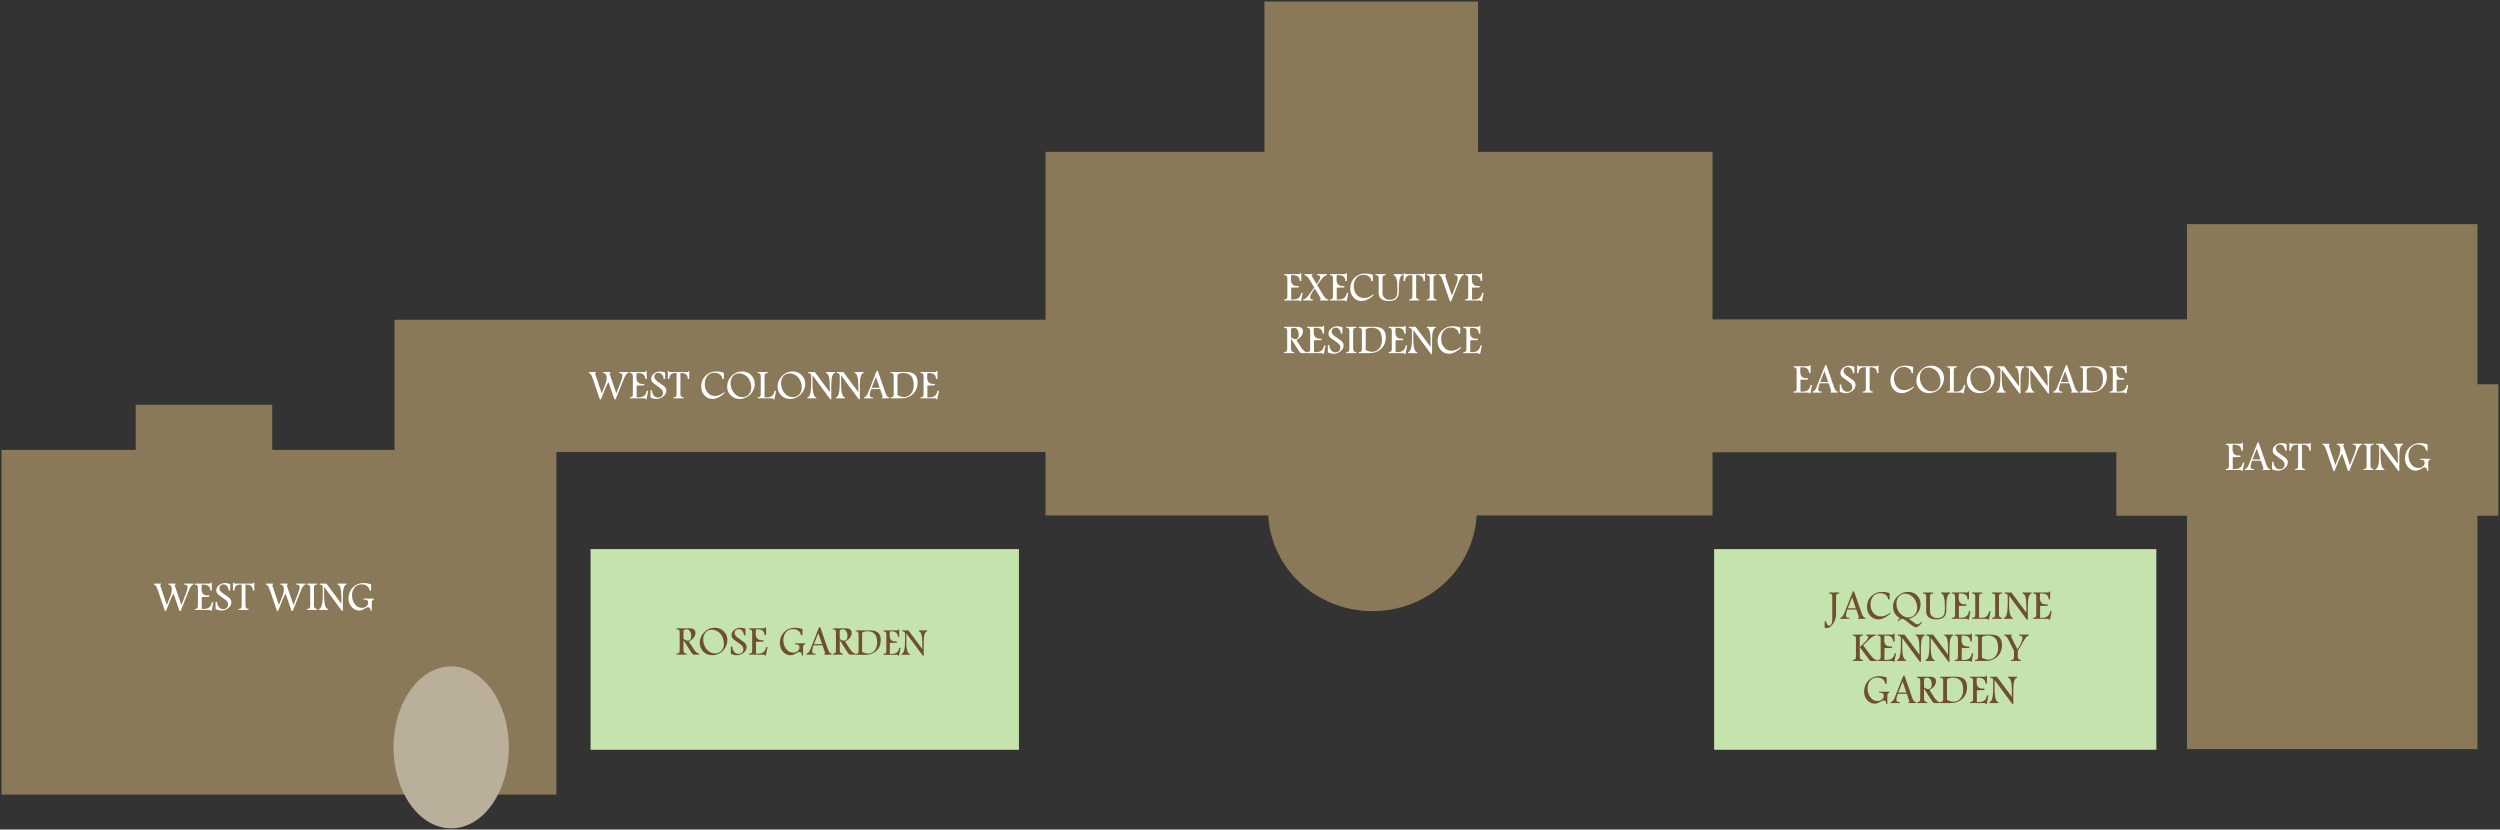 <?xml version="1.0" encoding="UTF-8" standalone="no"?>
<!-- Created with Inkscape (http://www.inkscape.org/) -->
<svg
   xmlns:dc="http://purl.org/dc/elements/1.1/"
   xmlns:cc="http://creativecommons.org/ns#"
   xmlns:rdf="http://www.w3.org/1999/02/22-rdf-syntax-ns#"
   xmlns:svg="http://www.w3.org/2000/svg"
   xmlns="http://www.w3.org/2000/svg"
   xmlns:sodipodi="http://sodipodi.sourceforge.net/DTD/sodipodi-0.dtd"
   xmlns:inkscape="http://www.inkscape.org/namespaces/inkscape"
   version="1.0"
   width="830.693"
   height="275.626"
   id="svg2"
   sodipodi:version="0.32"
   inkscape:version="0.46"
   sodipodi:docname="GGGGGGGGGg.svg"
   inkscape:output_extension="org.inkscape.output.svg.inkscape">
  <rect width="100%" height="100%" fill="#333333" stroke="none"/>
  <sodipodi:namedview
     inkscape:window-height="744"
     inkscape:window-width="1020"
     inkscape:pageshadow="2"
     inkscape:pageopacity="0.0"
     guidetolerance="10.0"
     gridtolerance="10.0"
     objecttolerance="10.0"
     borderopacity="1.0"
     bordercolor="#666666"
     pagecolor="#ffffff"
     id="base"
     showgrid="false"
     inkscape:zoom="2.94"
     inkscape:cx="257.96179"
     inkscape:cy="108.98824"
     inkscape:window-x="0"
     inkscape:window-y="0"
     inkscape:current-layer="svg2" />
  <defs
     id="defs5">
    <inkscape:perspective
       sodipodi:type="inkscape:persp3d"
       inkscape:vp_x="0 : 177 : 1"
       inkscape:vp_y="0 : 1000 : 0"
       inkscape:vp_z="907 : 177 : 1"
       inkscape:persp3d-origin="453.5 : 118 : 1"
       id="perspective49" />
  </defs>
  <path
     style="fill:#c5e3ac;fill-opacity:1;stroke:#000000;stroke-width:0.998;stroke-opacity:0"
     d="M 196.227,182.454 L 338.578,182.454 L 338.578,249.14 L 196.227,249.14 L 196.227,182.454 z"
     id="rect2384" />
  <path
     style="fill:#8a7958;fill-opacity:1;stroke:#000000;stroke-width:1.021;stroke-opacity:0"
     d="M 420.156 0.5 L 420.156 50.469 L 347.406 50.469 L 347.406 106.25 L 131.094 106.25 L 131.094 149.5 L 90.469 149.5 L 90.469 134.5 L 45.094 134.5 L 45.094 149.5 L 0.5 149.5 L 0.5 264.031 L 184.875 264.031 L 184.875 150.188 L 347.406 150.188 L 347.406 171.281 L 421.406 171.281 C 422.399 189.001 437.516 203.04 456 203.062 C 474.516 203.086 489.664 189.042 490.656 171.281 L 569.031 171.281 L 569.031 150.281 L 703.219 150.281 L 703.219 171.375 L 726.688 171.375 L 726.688 248.906 L 823.188 248.906 L 823.188 171.375 L 830.156 171.375 L 830.156 127.688 L 823.188 127.688 L 823.188 74.469 L 726.688 74.469 L 726.688 106.125 L 569.031 106.125 L 569.031 50.469 L 491.125 50.469 L 491.125 0.5 L 420.156 0.5 z "
     id="rect2389" />
  <path
     d="M 169.075,248.33 C 169.079,263.191 160.5,275.241 149.917,275.241 C 139.333,275.241 130.754,263.191 130.758,248.33 C 130.754,233.468 139.333,221.418 149.917,221.418 C 160.5,221.418 169.079,233.468 169.075,248.33 L 169.075,248.33 z"
     id="path2395"
     style="opacity:1;fill:#b9af9b;fill-opacity:1;stroke:#000000;stroke-width:0.769;stroke-opacity:0" />
  <path
     style="font-size:144px;font-style:normal;font-weight:normal;line-height:100%;fill:#ffffff;fill-opacity:1;stroke:none;stroke-width:1px;stroke-linecap:butt;stroke-linejoin:miter;stroke-opacity:1;font-family:Bitstream Vera Sans"
     d="M 64.28,194.25 C 63.783,194.259 63.284,194.892 62.783,196.15 L 60.048,202.986 L 59.638,202.986 L 57.656,197.209 C 57.209,198.007 56.849,198.752 56.576,199.445 L 55.181,202.986 L 54.785,202.986 L 52.481,196.191 C 52.176,195.284 51.879,194.71 51.592,194.468 C 51.433,194.336 51.271,194.263 51.107,194.25 L 51.107,193.921 L 53.493,193.921 L 53.493,194.25 C 53.324,194.254 53.24,194.329 53.24,194.475 C 53.24,194.512 53.249,194.557 53.267,194.612 L 55.434,201.024 L 56.576,198.153 C 56.908,197.314 57.075,196.517 57.075,195.76 C 57.075,194.794 56.692,194.291 55.926,194.25 L 55.926,193.921 L 58.346,193.921 L 58.346,194.25 C 58.15,194.254 58.052,194.327 58.052,194.468 C 58.052,194.509 58.061,194.557 58.08,194.612 L 60.274,201.024 L 61.668,197.49 C 62.097,196.405 62.311,195.633 62.311,195.172 C 62.311,194.808 62.215,194.559 62.024,194.427 C 61.869,194.318 61.595,194.259 61.204,194.25 L 61.204,193.921 L 64.28,193.921 L 64.28,194.25 z M 70.87,200.149 L 70.309,202.965 L 69.967,202.965 C 69.963,202.765 69.876,202.665 69.707,202.665 L 64.724,202.665 L 64.724,202.336 C 65.134,202.332 65.41,202.253 65.551,202.101 C 65.692,201.948 65.763,201.664 65.763,201.25 L 65.763,195.336 C 65.763,194.926 65.691,194.645 65.548,194.492 C 65.404,194.34 65.13,194.259 64.724,194.25 L 64.724,193.921 L 69.605,193.921 C 69.901,193.921 70.054,193.807 70.063,193.58 L 70.384,193.58 L 70.384,196.191 L 69.885,196.191 C 69.867,194.897 69.088,194.25 67.547,194.25 L 67.028,194.25 C 66.973,194.746 66.946,195.191 66.946,195.583 C 66.946,197.1 67.586,197.859 68.867,197.859 L 69.537,197.859 L 69.537,198.337 L 67.028,198.406 L 67.028,202.336 L 67.752,202.336 C 69.284,202.336 70.161,201.607 70.384,200.149 L 70.87,200.149 z M 76.878,200.115 C 76.878,200.88 76.525,201.539 75.819,202.09 C 75.163,202.605 74.44,202.863 73.652,202.863 C 73.055,202.863 72.385,202.719 71.642,202.432 L 71.642,199.971 L 72.127,199.971 C 72.127,200.6 72.305,201.152 72.661,201.626 C 73.048,202.145 73.547,202.405 74.158,202.405 C 74.641,202.405 75.035,202.262 75.34,201.978 C 75.646,201.693 75.798,201.311 75.798,200.833 C 75.798,200.336 75.568,199.871 75.108,199.438 C 74.921,199.265 74.481,198.948 73.789,198.488 C 73.205,198.1 72.772,197.786 72.49,197.544 C 72.298,197.38 72.141,197.166 72.018,196.902 C 71.909,196.674 71.854,196.435 71.854,196.184 C 71.854,195.469 72.187,194.867 72.852,194.379 C 73.454,193.942 74.126,193.723 74.869,193.723 C 75.274,193.723 75.814,193.839 76.489,194.072 L 76.489,196.218 L 75.99,196.218 C 75.958,195.676 75.796,195.213 75.504,194.831 C 75.181,194.402 74.759,194.188 74.24,194.188 C 73.861,194.188 73.545,194.302 73.29,194.53 C 73.03,194.771 72.9,195.079 72.9,195.453 C 72.9,195.918 73.164,196.387 73.693,196.861 C 73.889,197.039 74.345,197.367 75.06,197.845 C 75.689,198.265 76.099,198.572 76.29,198.768 C 76.682,199.165 76.878,199.613 76.878,200.115 L 76.878,200.115 z M 84.5,196.211 L 84.015,196.211 C 84.001,194.904 83.309,194.25 81.937,194.25 L 81.568,194.25 L 81.568,201.25 C 81.568,201.956 81.914,202.318 82.607,202.336 L 82.607,202.665 L 79.264,202.665 L 79.264,202.336 C 79.67,202.332 79.944,202.252 80.088,202.097 C 80.231,201.942 80.303,201.66 80.303,201.25 L 80.303,194.25 L 79.831,194.25 C 78.569,194.25 77.917,194.904 77.876,196.211 L 77.398,196.211 L 77.398,193.614 L 77.699,193.614 C 77.758,193.819 77.847,193.921 77.965,193.921 L 83.94,193.921 C 84.095,193.921 84.172,193.819 84.172,193.614 L 84.5,193.614 L 84.5,196.211 z M 101.522,194.25 C 101.025,194.259 100.526,194.892 100.025,196.15 L 97.29,202.986 L 96.88,202.986 L 94.898,197.209 C 94.451,198.007 94.091,198.752 93.818,199.445 L 92.423,202.986 L 92.027,202.986 L 89.723,196.191 C 89.418,195.284 89.122,194.71 88.834,194.468 C 88.675,194.336 88.513,194.263 88.349,194.25 L 88.349,193.921 L 90.735,193.921 L 90.735,194.25 C 90.566,194.254 90.482,194.329 90.482,194.475 C 90.482,194.512 90.491,194.557 90.509,194.612 L 92.676,201.024 L 93.818,198.153 C 94.151,197.314 94.317,196.517 94.317,195.76 C 94.317,194.794 93.934,194.291 93.168,194.25 L 93.168,193.921 L 95.588,193.921 L 95.588,194.25 C 95.392,194.254 95.294,194.327 95.294,194.468 C 95.294,194.509 95.303,194.557 95.322,194.612 L 97.516,201.024 L 98.911,197.49 C 99.339,196.405 99.553,195.633 99.553,195.172 C 99.553,194.808 99.457,194.559 99.266,194.427 C 99.111,194.318 98.838,194.259 98.446,194.25 L 98.446,193.921 L 101.522,193.921 L 101.522,194.25 z M 105.371,202.665 L 102.028,202.665 L 102.028,202.336 C 102.433,202.332 102.708,202.252 102.852,202.097 C 102.995,201.942 103.067,201.66 103.067,201.25 L 103.067,195.33 C 103.067,194.919 102.995,194.639 102.852,194.489 C 102.708,194.338 102.433,194.259 102.028,194.25 L 102.028,193.921 L 105.371,193.921 L 105.371,194.25 C 104.96,194.259 104.685,194.338 104.543,194.489 C 104.402,194.639 104.331,194.919 104.332,195.33 L 104.332,201.25 C 104.331,201.951 104.678,202.314 105.371,202.336 L 105.371,202.665 z M 115.173,194.25 C 114.339,194.327 113.922,195.696 113.922,198.358 L 113.922,202.979 L 113.601,202.979 L 107.702,195.008 L 107.702,197.551 C 107.702,198.732 107.743,199.618 107.825,200.21 C 108.007,201.555 108.387,202.264 108.966,202.336 L 108.966,202.665 L 105.999,202.665 L 105.999,202.336 C 106.829,202.209 107.244,200.639 107.244,197.626 L 107.244,195.268 C 107.244,194.885 107.17,194.622 107.021,194.479 C 106.873,194.335 106.606,194.259 106.218,194.25 L 106.218,193.921 L 108.46,193.921 L 113.43,200.6 L 113.43,198.57 C 113.43,195.776 113.015,194.336 112.186,194.25 L 112.186,193.921 L 115.173,193.921 L 115.173,194.25 z M 124.217,199.226 C 123.989,199.231 123.814,199.335 123.691,199.541 C 123.581,199.714 123.527,199.921 123.527,200.163 L 123.527,202.979 L 123.185,202.979 C 123.162,202.177 122.859,201.776 122.276,201.776 C 122.016,201.776 121.699,201.904 121.326,202.159 C 121.203,202.245 121.111,202.305 121.052,202.336 C 120.446,202.687 119.867,202.863 119.316,202.863 C 118.687,202.863 118.088,202.667 117.518,202.275 C 116.967,201.901 116.547,201.425 116.26,200.846 C 115.959,200.236 115.809,199.547 115.809,198.782 C 115.809,197.866 116.028,197.014 116.465,196.225 C 116.903,195.437 117.513,194.817 118.297,194.366 C 119.045,193.937 119.888,193.723 120.827,193.723 C 121.556,193.723 122.383,193.862 123.308,194.14 L 123.308,196.211 L 122.809,196.211 C 122.732,195.56 122.435,195.049 121.92,194.68 C 121.446,194.343 120.87,194.174 120.191,194.174 C 119.193,194.174 118.398,194.534 117.805,195.254 C 117.249,195.929 116.971,196.774 116.971,197.791 C 116.971,198.857 117.242,199.796 117.785,200.607 C 118.404,201.523 119.225,201.981 120.246,201.981 C 120.788,201.981 121.262,201.833 121.667,201.537 C 122.119,201.209 122.344,200.782 122.344,200.258 C 122.344,199.57 121.914,199.226 121.052,199.226 L 120.806,199.226 L 120.806,198.905 L 124.217,198.905 L 124.217,199.226 z"
     id="text2397" />
  <path
     style="font-size:144px;font-style:normal;font-weight:normal;line-height:100%;fill:#6e502c;fill-opacity:1;stroke:none;stroke-width:1px;stroke-linecap:butt;stroke-linejoin:miter;stroke-opacity:1;font-family:Bitstream Vera Sans"
     d="M 232.325,217.523 L 230.684,217.523 C 230.352,217.523 230.06,217.327 229.809,216.935 L 227.102,212.724 L 227.102,216.107 C 227.102,216.809 227.453,217.172 228.155,217.194 L 228.155,217.523 L 224.798,217.523 L 224.798,217.194 C 225.204,217.19 225.479,217.11 225.622,216.955 C 225.766,216.8 225.838,216.518 225.838,216.107 L 225.838,210.188 C 225.838,209.777 225.766,209.497 225.622,209.347 C 225.479,209.196 225.204,209.117 224.798,209.107 L 224.798,208.779 L 229.146,208.779 C 230.436,208.779 231.081,209.281 231.081,210.283 C 231.081,211.4 230.356,212.373 228.907,213.202 L 230.431,215.561 C 231.115,216.618 231.746,217.162 232.325,217.194 L 232.325,217.523 z M 229.679,211.254 C 229.679,210.712 229.563,210.238 229.331,209.832 C 229.053,209.344 228.661,209.101 228.155,209.101 C 227.781,209.101 227.43,209.215 227.102,209.442 L 227.102,212.293 C 227.635,212.68 228.093,212.874 228.476,212.874 C 229.278,212.874 229.679,212.334 229.679,211.254 L 229.679,211.254 z M 241.683,212.737 C 241.683,213.64 241.428,214.5 240.918,215.318 C 240.407,216.136 239.749,216.75 238.942,217.16 C 238.208,217.534 237.44,217.721 236.638,217.721 C 235.472,217.721 234.492,217.324 233.699,216.531 C 232.906,215.738 232.509,214.759 232.509,213.592 C 232.509,212.261 233,211.093 233.983,210.088 C 234.965,209.084 236.119,208.581 237.445,208.581 C 238.972,208.581 240.163,209.201 241.02,210.44 C 241.462,211.078 241.683,211.844 241.683,212.737 L 241.683,212.737 z M 240.528,213.94 C 240.528,213.102 240.355,212.314 240.008,211.575 C 239.626,210.769 239.095,210.169 238.416,209.777 C 237.764,209.404 237.156,209.217 236.59,209.217 C 235.693,209.217 234.973,209.534 234.43,210.167 C 233.92,210.769 233.665,211.527 233.665,212.443 C 233.665,213.66 234.016,214.722 234.717,215.629 C 235.483,216.618 236.458,217.112 237.643,217.112 C 238.495,217.112 239.197,216.793 239.749,216.155 C 240.268,215.545 240.528,214.806 240.528,213.94 L 240.528,213.94 z M 248.082,214.973 C 248.082,215.738 247.728,216.397 247.022,216.948 C 246.366,217.463 245.644,217.721 244.855,217.721 C 244.258,217.721 243.588,217.577 242.845,217.29 L 242.845,214.829 L 243.331,214.829 C 243.331,215.458 243.508,216.009 243.864,216.483 C 244.251,217.003 244.75,217.263 245.361,217.263 C 245.844,217.263 246.238,217.12 246.544,216.835 C 246.849,216.551 247.002,216.169 247.002,215.69 C 247.002,215.194 246.771,214.729 246.311,214.296 C 246.124,214.123 245.685,213.806 244.992,213.346 C 244.409,212.958 243.976,212.644 243.693,212.402 C 243.502,212.238 243.344,212.024 243.221,211.76 C 243.112,211.532 243.057,211.293 243.057,211.042 C 243.057,210.327 243.39,209.725 244.055,209.237 C 244.657,208.8 245.329,208.581 246.072,208.581 C 246.478,208.581 247.018,208.697 247.692,208.93 L 247.692,211.076 L 247.193,211.076 C 247.161,210.534 246.999,210.071 246.708,209.689 C 246.384,209.26 245.963,209.046 245.443,209.046 C 245.065,209.046 244.748,209.16 244.493,209.388 C 244.233,209.629 244.103,209.937 244.103,210.311 C 244.103,210.775 244.367,211.245 244.896,211.719 C 245.092,211.897 245.548,212.225 246.263,212.703 C 246.892,213.122 247.302,213.43 247.494,213.626 C 247.886,214.023 248.082,214.471 248.082,214.973 L 248.082,214.973 z M 255.034,215.007 L 254.473,217.823 L 254.131,217.823 C 254.127,217.623 254.04,217.523 253.872,217.523 L 248.888,217.523 L 248.888,217.194 C 249.298,217.19 249.574,217.111 249.715,216.959 C 249.857,216.806 249.927,216.522 249.927,216.107 L 249.927,210.194 C 249.927,209.784 249.856,209.503 249.712,209.35 C 249.569,209.197 249.294,209.117 248.888,209.107 L 248.888,208.779 L 253.769,208.779 C 254.065,208.779 254.218,208.665 254.227,208.438 L 254.548,208.438 L 254.548,211.049 L 254.049,211.049 C 254.031,209.755 253.252,209.107 251.712,209.107 L 251.192,209.107 C 251.137,209.604 251.11,210.049 251.11,210.44 C 251.11,211.958 251.75,212.717 253.031,212.717 L 253.701,212.717 L 253.701,213.195 L 251.192,213.264 L 251.192,217.194 L 251.917,217.194 C 253.448,217.194 254.325,216.465 254.548,215.007 L 255.034,215.007 z M 267.53,214.084 C 267.302,214.089 267.127,214.193 267.004,214.398 C 266.894,214.572 266.839,214.779 266.839,215.021 L 266.839,217.837 L 266.498,217.837 C 266.475,217.035 266.172,216.634 265.589,216.634 C 265.329,216.634 265.012,216.761 264.638,217.017 C 264.515,217.103 264.424,217.162 264.365,217.194 C 263.759,217.545 263.18,217.721 262.629,217.721 C 262,217.721 261.4,217.525 260.831,217.133 C 260.279,216.759 259.86,216.283 259.573,215.704 C 259.272,215.093 259.122,214.405 259.122,213.64 C 259.122,212.724 259.34,211.871 259.778,211.083 C 260.215,210.295 260.826,209.675 261.61,209.224 C 262.357,208.795 263.2,208.581 264.139,208.581 C 264.868,208.581 265.696,208.72 266.621,208.998 L 266.621,211.069 L 266.122,211.069 C 266.044,210.418 265.748,209.907 265.233,209.538 C 264.759,209.201 264.183,209.032 263.504,209.032 C 262.505,209.032 261.71,209.392 261.118,210.112 C 260.562,210.787 260.284,211.632 260.284,212.648 C 260.284,213.715 260.555,214.654 261.097,215.465 C 261.717,216.381 262.537,216.839 263.558,216.839 C 264.101,216.839 264.575,216.691 264.98,216.395 C 265.431,216.066 265.657,215.64 265.657,215.116 C 265.657,214.428 265.226,214.084 264.365,214.084 L 264.119,214.084 L 264.119,213.763 L 267.53,213.763 L 267.53,214.084 z M 276.335,217.523 L 273.881,217.523 L 273.881,217.194 L 274.038,217.194 C 274.115,217.194 274.154,217.119 274.154,216.969 C 274.154,216.923 274.145,216.873 274.127,216.818 L 273.306,214.44 L 270.319,214.44 C 270.005,215.324 269.847,215.982 269.847,216.415 C 269.847,216.652 269.923,216.841 270.073,216.982 C 270.223,217.124 270.417,217.194 270.654,217.194 L 271.016,217.194 L 271.016,217.523 L 267.954,217.523 L 267.954,217.194 C 268.469,217.167 268.934,216.622 269.348,215.561 L 272.151,208.417 L 272.554,208.417 L 274.974,215.403 C 275.143,215.896 275.3,216.265 275.446,216.511 C 275.71,216.953 276.006,217.181 276.335,217.194 L 276.335,217.523 z M 273.156,214.023 L 271.912,210.386 L 270.476,214.023 L 273.156,214.023 z M 284.251,217.523 L 282.61,217.523 C 282.277,217.523 281.986,217.327 281.735,216.935 L 279.028,212.724 L 279.028,216.107 C 279.028,216.809 279.379,217.172 280.081,217.194 L 280.081,217.523 L 276.724,217.523 L 276.724,217.194 C 277.13,217.19 277.404,217.11 277.548,216.955 C 277.692,216.8 277.763,216.518 277.763,216.107 L 277.763,210.188 C 277.763,209.777 277.692,209.497 277.548,209.347 C 277.404,209.196 277.13,209.117 276.724,209.107 L 276.724,208.779 L 281.072,208.779 C 282.362,208.779 283.006,209.281 283.006,210.283 C 283.006,211.4 282.282,212.373 280.833,213.202 L 282.357,215.561 C 283.041,216.618 283.672,217.162 284.251,217.194 L 284.251,217.523 z M 281.605,211.254 C 281.605,210.712 281.489,210.238 281.256,209.832 C 280.978,209.344 280.587,209.101 280.081,209.101 C 279.707,209.101 279.356,209.215 279.028,209.442 L 279.028,212.293 C 279.561,212.68 280.019,212.874 280.402,212.874 C 281.204,212.874 281.605,212.334 281.605,211.254 L 281.605,211.254 z M 292.656,212.672 C 292.656,214.124 292.186,215.306 291.244,216.218 C 290.302,217.13 289.104,217.585 287.648,217.585 L 284.322,217.585 L 284.322,217.281 C 284.699,217.277 284.954,217.203 285.087,217.059 C 285.22,216.915 285.287,216.652 285.287,216.272 L 285.287,210.774 C 285.287,210.394 285.22,210.133 285.087,209.994 C 284.954,209.854 284.699,209.78 284.322,209.772 L 284.322,209.467 L 289.311,209.467 C 291.541,209.467 292.656,210.535 292.656,212.672 L 292.656,212.672 z M 291.463,213.498 C 291.463,211.001 290.409,209.752 288.302,209.752 C 287.561,209.752 286.948,209.915 286.461,210.241 L 286.461,216.583 C 287.138,216.976 287.798,217.173 288.442,217.173 C 289.415,217.173 290.177,216.792 290.727,216.03 C 291.218,215.353 291.463,214.509 291.463,213.498 L 291.463,213.498 z M 299.245,215.25 L 298.725,217.865 L 298.407,217.865 C 298.403,217.679 298.323,217.585 298.166,217.585 L 293.539,217.585 L 293.539,217.281 C 293.92,217.277 294.176,217.204 294.307,217.062 C 294.438,216.92 294.504,216.657 294.504,216.272 L 294.504,210.781 C 294.504,210.4 294.437,210.139 294.304,209.997 C 294.17,209.855 293.915,209.78 293.539,209.772 L 293.539,209.467 L 298.071,209.467 C 298.346,209.467 298.488,209.361 298.496,209.149 L 298.795,209.149 L 298.795,211.574 L 298.331,211.574 C 298.314,210.372 297.591,209.772 296.16,209.772 L 295.678,209.772 C 295.627,210.233 295.602,210.645 295.602,211.009 C 295.602,212.419 296.196,213.123 297.385,213.123 L 298.007,213.123 L 298.007,213.567 L 295.678,213.631 L 295.678,217.281 L 296.351,217.281 C 297.773,217.281 298.587,216.604 298.795,215.25 L 299.245,215.25 z M 308.088,209.772 C 307.313,209.843 306.926,211.115 306.926,213.586 L 306.926,217.877 L 306.628,217.877 L 301.15,210.476 L 301.15,212.837 C 301.15,213.933 301.188,214.757 301.264,215.307 C 301.433,216.555 301.786,217.213 302.324,217.281 L 302.324,217.585 L 299.569,217.585 L 299.569,217.281 C 300.339,217.162 300.724,215.704 300.724,212.907 L 300.724,210.717 C 300.724,210.362 300.655,210.117 300.518,209.984 C 300.38,209.851 300.132,209.78 299.772,209.772 L 299.772,209.467 L 301.854,209.467 L 306.469,215.668 L 306.469,213.783 C 306.469,211.189 306.084,209.852 305.314,209.772 L 305.314,209.467 L 308.088,209.467 L 308.088,209.772 z"
     id="text2407" />
  <path
     style="font-size:144px;font-style:normal;font-weight:normal;line-height:100%;fill:#ffffff;fill-opacity:1;stroke:none;stroke-width:1px;stroke-linecap:butt;stroke-linejoin:miter;stroke-opacity:1;font-family:Bitstream Vera Sans"
     d="M 432.868,97.32 L 432.307,100.136 L 431.966,100.136 C 431.961,99.936 431.874,99.835 431.706,99.835 L 426.722,99.835 L 426.722,99.507 C 427.133,99.503 427.408,99.424 427.55,99.271 C 427.691,99.119 427.761,98.835 427.761,98.42 L 427.761,92.507 C 427.761,92.097 427.69,91.816 427.546,91.663 C 427.403,91.51 427.128,91.429 426.722,91.42 L 426.722,91.092 L 431.603,91.092 C 431.899,91.092 432.052,90.978 432.061,90.75 L 432.383,90.75 L 432.383,93.362 L 431.884,93.362 C 431.865,92.068 431.086,91.42 429.546,91.42 L 429.026,91.42 C 428.971,91.917 428.944,92.361 428.944,92.753 C 428.944,94.271 429.584,95.03 430.865,95.03 L 431.535,95.03 L 431.535,95.508 L 429.026,95.577 L 429.026,99.507 L 429.751,99.507 C 431.282,99.507 432.159,98.778 432.383,97.32 L 432.868,97.32 z M 441.351,99.835 L 438.631,99.835 L 438.631,99.507 C 438.813,99.498 438.904,99.428 438.904,99.295 C 438.904,99.254 438.888,99.206 438.856,99.152 L 436.887,95.864 C 435.848,97.222 435.329,98.206 435.329,98.817 C 435.329,99.268 435.636,99.498 436.252,99.507 L 436.252,99.835 L 433.005,99.835 L 433.005,99.507 C 433.602,99.457 434.272,98.913 435.014,97.873 L 436.689,95.529 L 435.172,92.993 C 434.57,91.99 433.991,91.466 433.435,91.42 L 433.435,91.092 L 436.101,91.092 L 436.101,91.42 C 435.919,91.429 435.828,91.486 435.828,91.591 C 435.828,91.628 435.837,91.662 435.855,91.694 L 437.496,94.428 C 438.298,93.303 438.699,92.523 438.699,92.09 C 438.699,91.653 438.353,91.429 437.66,91.42 L 437.66,91.092 L 440.934,91.092 L 440.934,91.42 C 440.305,91.512 439.64,92.036 438.938,92.993 L 437.66,94.736 L 439.841,98.318 C 440.137,98.805 440.465,99.145 440.825,99.336 C 440.962,99.414 441.137,99.471 441.351,99.507 L 441.351,99.835 z M 448.016,97.32 L 447.456,100.136 L 447.114,100.136 C 447.109,99.936 447.023,99.835 446.854,99.835 L 441.871,99.835 L 441.871,99.507 C 442.281,99.503 442.557,99.424 442.698,99.271 C 442.839,99.119 442.91,98.835 442.91,98.42 L 442.91,92.507 C 442.91,92.097 442.838,91.816 442.695,91.663 C 442.551,91.51 442.276,91.429 441.871,91.42 L 441.871,91.092 L 446.752,91.092 C 447.048,91.092 447.201,90.978 447.21,90.75 L 447.531,90.75 L 447.531,93.362 L 447.032,93.362 C 447.014,92.068 446.234,91.42 444.694,91.42 L 444.175,91.42 C 444.12,91.917 444.093,92.361 444.093,92.753 C 444.093,94.271 444.733,95.03 446.013,95.03 L 446.683,95.03 L 446.683,95.508 L 444.175,95.577 L 444.175,99.507 L 444.899,99.507 C 446.43,99.507 447.308,98.778 447.531,97.32 L 448.016,97.32 z M 456.377,98.167 C 454.932,99.412 453.615,100.034 452.426,100.034 C 451.3,100.034 450.379,99.614 449.664,98.776 C 448.989,97.978 448.652,97.008 448.652,95.864 C 448.652,94.059 449.422,92.646 450.963,91.625 C 451.696,91.138 452.58,90.894 453.615,90.894 C 454.517,90.894 455.37,91.035 456.172,91.318 L 456.172,93.382 L 455.686,93.382 C 455.627,92.721 455.326,92.204 454.784,91.831 C 454.296,91.493 453.704,91.325 453.007,91.325 C 451.999,91.325 451.204,91.707 450.621,92.473 C 450.092,93.17 449.828,94.039 449.828,95.078 C 449.828,96.167 450.124,97.085 450.717,97.832 C 451.355,98.639 452.204,99.042 453.266,99.042 C 454.274,99.042 455.31,98.612 456.377,97.75 L 456.377,98.167 z M 466.084,91.42 C 465.232,91.548 464.805,92.972 464.805,95.693 C 464.805,96.677 464.801,97.22 464.792,97.32 C 464.742,97.958 464.589,98.466 464.334,98.844 C 463.805,99.637 462.857,100.034 461.49,100.034 C 460.05,100.034 459.056,99.626 458.51,98.81 C 458.241,98.418 458.106,97.935 458.106,97.361 L 458.106,92.507 C 458.106,92.097 458.034,91.816 457.891,91.663 C 457.747,91.51 457.473,91.429 457.067,91.42 L 457.067,91.092 L 460.41,91.092 L 460.41,91.42 C 460.004,91.429 459.73,91.51 459.586,91.663 C 459.443,91.816 459.371,92.097 459.371,92.507 L 459.371,97.306 C 459.371,98.181 459.704,98.826 460.369,99.241 C 460.747,99.482 461.219,99.603 461.784,99.603 C 462.951,99.603 463.712,99.193 464.067,98.373 C 464.24,97.967 464.327,97.354 464.327,96.534 C 464.327,95.194 464.295,94.25 464.231,93.704 C 464.053,92.236 463.666,91.475 463.069,91.42 L 463.069,91.092 L 466.084,91.092 L 466.084,91.42 z M 473.487,93.382 L 473.002,93.382 C 472.988,92.074 472.295,91.42 470.924,91.42 L 470.554,91.42 L 470.554,98.42 C 470.554,99.127 470.901,99.489 471.594,99.507 L 471.594,99.835 L 468.251,99.835 L 468.251,99.507 C 468.656,99.503 468.931,99.423 469.074,99.268 C 469.218,99.113 469.29,98.831 469.29,98.42 L 469.29,91.42 L 468.818,91.42 C 467.556,91.42 466.904,92.074 466.863,93.382 L 466.385,93.382 L 466.385,90.785 L 466.685,90.785 C 466.745,90.99 466.833,91.092 466.952,91.092 L 472.927,91.092 C 473.081,91.092 473.159,90.99 473.159,90.785 L 473.487,90.785 L 473.487,93.382 z M 477.377,99.835 L 474.034,99.835 L 474.034,99.507 C 474.44,99.503 474.714,99.423 474.858,99.268 C 475.001,99.113 475.073,98.831 475.073,98.42 L 475.073,92.5 C 475.073,92.09 475.001,91.81 474.858,91.66 C 474.714,91.509 474.44,91.429 474.034,91.42 L 474.034,91.092 L 477.377,91.092 L 477.377,91.42 C 476.967,91.429 476.691,91.509 476.55,91.66 C 476.408,91.81 476.338,92.09 476.338,92.5 L 476.338,98.42 C 476.338,99.122 476.684,99.484 477.377,99.507 L 477.377,99.835 z M 486.38,91.42 C 485.883,91.425 485.411,91.988 484.965,93.109 L 482.176,100.136 L 481.772,100.136 L 479.311,92.993 C 478.951,91.954 478.525,91.429 478.033,91.42 L 478.033,91.092 L 480.453,91.092 L 480.453,91.42 C 480.275,91.425 480.186,91.491 480.186,91.619 C 480.186,91.692 480.211,91.801 480.261,91.947 L 482.428,98.195 L 483.816,94.674 C 484.199,93.704 484.39,92.924 484.39,92.336 C 484.39,91.735 484.03,91.429 483.31,91.42 L 483.31,91.092 L 486.38,91.092 L 486.38,91.42 z M 492.969,97.32 L 492.409,100.136 L 492.067,100.136 C 492.063,99.936 491.976,99.835 491.807,99.835 L 486.824,99.835 L 486.824,99.507 C 487.234,99.503 487.51,99.424 487.651,99.271 C 487.792,99.119 487.863,98.835 487.863,98.42 L 487.863,92.507 C 487.863,92.097 487.791,91.816 487.648,91.663 C 487.504,91.51 487.23,91.429 486.824,91.42 L 486.824,91.092 L 491.705,91.092 C 492.001,91.092 492.154,90.978 492.163,90.75 L 492.484,90.75 L 492.484,93.362 L 491.985,93.362 C 491.967,92.068 491.188,91.42 489.647,91.42 L 489.128,91.42 C 489.073,91.917 489.046,92.361 489.046,92.753 C 489.046,94.271 489.686,95.03 490.967,95.03 L 491.636,95.03 L 491.636,95.508 L 489.128,95.577 L 489.128,99.507 L 489.852,99.507 C 491.384,99.507 492.261,98.778 492.484,97.32 L 492.969,97.32 z M 434.194,117.335 L 432.553,117.335 C 432.221,117.335 431.929,117.139 431.678,116.748 L 428.971,112.537 L 428.971,115.92 C 428.971,116.622 429.322,116.984 430.024,117.007 L 430.024,117.335 L 426.668,117.335 L 426.668,117.007 C 427.073,117.003 427.348,116.923 427.491,116.768 C 427.635,116.613 427.707,116.331 427.707,115.92 L 427.707,110 C 427.707,109.59 427.635,109.31 427.491,109.16 C 427.348,109.009 427.073,108.929 426.668,108.92 L 426.668,108.592 L 431.015,108.592 C 432.305,108.592 432.95,109.094 432.95,110.096 C 432.95,111.213 432.225,112.186 430.776,113.015 L 432.301,115.373 C 432.984,116.431 433.615,116.975 434.194,117.007 L 434.194,117.335 z M 431.549,111.067 C 431.549,110.525 431.432,110.051 431.2,109.645 C 430.922,109.157 430.53,108.914 430.024,108.914 C 429.65,108.914 429.3,109.027 428.971,109.255 L 428.971,112.106 C 429.505,112.493 429.963,112.687 430.345,112.687 C 431.148,112.687 431.549,112.147 431.549,111.067 L 431.549,111.067 z M 440.442,114.82 L 439.882,117.636 L 439.54,117.636 C 439.535,117.436 439.449,117.335 439.28,117.335 L 434.297,117.335 L 434.297,117.007 C 434.707,117.003 434.983,116.924 435.124,116.771 C 435.265,116.619 435.336,116.335 435.336,115.92 L 435.336,110.007 C 435.336,109.597 435.264,109.316 435.12,109.163 C 434.977,109.01 434.702,108.929 434.297,108.92 L 434.297,108.592 L 439.177,108.592 C 439.474,108.592 439.626,108.478 439.635,108.25 L 439.957,108.25 L 439.957,110.862 L 439.458,110.862 C 439.44,109.567 438.66,108.92 437.12,108.92 L 436.6,108.92 C 436.546,109.417 436.518,109.861 436.518,110.253 C 436.518,111.771 437.159,112.53 438.439,112.53 L 439.109,112.53 L 439.109,113.008 L 436.6,113.077 L 436.6,117.007 L 437.325,117.007 C 438.856,117.007 439.733,116.278 439.957,114.82 L 440.442,114.82 z M 446.451,114.786 C 446.451,115.551 446.098,116.21 445.391,116.761 C 444.735,117.276 444.013,117.534 443.224,117.534 C 442.627,117.534 441.957,117.39 441.215,117.103 L 441.215,114.642 L 441.7,114.642 C 441.7,115.271 441.878,115.822 442.233,116.296 C 442.621,116.816 443.12,117.076 443.73,117.076 C 444.213,117.076 444.608,116.933 444.913,116.648 C 445.218,116.364 445.371,115.982 445.371,115.503 C 445.371,115.007 445.141,114.542 444.68,114.109 C 444.494,113.936 444.054,113.619 443.361,113.159 C 442.778,112.771 442.345,112.457 442.062,112.215 C 441.871,112.051 441.714,111.837 441.591,111.573 C 441.481,111.345 441.427,111.106 441.427,110.855 C 441.427,110.139 441.759,109.538 442.425,109.05 C 443.026,108.613 443.698,108.394 444.441,108.394 C 444.847,108.394 445.387,108.51 446.061,108.743 L 446.061,110.889 L 445.562,110.889 C 445.53,110.347 445.369,109.884 445.077,109.501 C 444.753,109.073 444.332,108.859 443.812,108.859 C 443.434,108.859 443.117,108.973 442.862,109.201 C 442.602,109.442 442.472,109.75 442.472,110.123 C 442.472,110.588 442.737,111.058 443.265,111.532 C 443.461,111.709 443.917,112.038 444.633,112.516 C 445.261,112.935 445.672,113.243 445.863,113.439 C 446.255,113.835 446.451,114.284 446.451,114.786 L 446.451,114.786 z M 450.662,117.335 L 447.319,117.335 L 447.319,117.007 C 447.725,117.003 447.999,116.923 448.143,116.768 C 448.286,116.613 448.358,116.331 448.358,115.92 L 448.358,110 C 448.358,109.59 448.286,109.31 448.143,109.16 C 447.999,109.009 447.725,108.929 447.319,108.92 L 447.319,108.592 L 450.662,108.592 L 450.662,108.92 C 450.252,108.929 449.976,109.009 449.835,109.16 C 449.693,109.31 449.623,109.59 449.623,110 L 449.623,115.92 C 449.623,116.622 449.969,116.984 450.662,117.007 L 450.662,117.335 z M 460.471,112.044 C 460.471,113.608 459.964,114.88 458.95,115.862 C 457.936,116.844 456.646,117.335 455.078,117.335 L 451.496,117.335 L 451.496,117.007 C 451.901,117.003 452.176,116.923 452.32,116.768 C 452.463,116.613 452.535,116.331 452.535,115.92 L 452.535,110 C 452.535,109.59 452.463,109.31 452.32,109.16 C 452.176,109.009 451.901,108.929 451.496,108.92 L 451.496,108.592 L 456.869,108.592 C 459.271,108.592 460.471,109.743 460.471,112.044 L 460.471,112.044 z M 459.186,112.933 C 459.186,110.244 458.052,108.9 455.782,108.9 C 454.984,108.9 454.324,109.075 453.8,109.426 L 453.8,116.255 C 454.529,116.679 455.24,116.891 455.932,116.891 C 456.981,116.891 457.801,116.481 458.393,115.661 C 458.922,114.931 459.186,114.022 459.186,112.933 L 459.186,112.933 z M 467.567,114.82 L 467.007,117.636 L 466.665,117.636 C 466.66,117.436 466.574,117.335 466.405,117.335 L 461.422,117.335 L 461.422,117.007 C 461.832,117.003 462.108,116.924 462.249,116.771 C 462.39,116.619 462.461,116.335 462.461,115.92 L 462.461,110.007 C 462.461,109.597 462.389,109.316 462.245,109.163 C 462.102,109.01 461.827,108.929 461.422,108.92 L 461.422,108.592 L 466.302,108.592 C 466.599,108.592 466.751,108.478 466.76,108.25 L 467.082,108.25 L 467.082,110.862 L 466.583,110.862 C 466.565,109.567 465.785,108.92 464.245,108.92 L 463.725,108.92 C 463.671,109.417 463.643,109.861 463.643,110.253 C 463.643,111.771 464.284,112.53 465.564,112.53 L 466.234,112.53 L 466.234,113.008 L 463.725,113.077 L 463.725,117.007 L 464.45,117.007 C 465.981,117.007 466.858,116.278 467.082,114.82 L 467.567,114.82 z M 477.09,108.92 C 476.256,108.998 475.839,110.367 475.839,113.029 L 475.839,117.65 L 475.517,117.65 L 469.618,109.679 L 469.618,112.222 C 469.618,113.402 469.659,114.289 469.741,114.881 C 469.923,116.226 470.304,116.934 470.883,117.007 L 470.883,117.335 L 467.916,117.335 L 467.916,117.007 C 468.745,116.88 469.16,115.31 469.16,112.297 L 469.16,109.939 C 469.16,109.556 469.086,109.293 468.938,109.149 C 468.79,109.006 468.522,108.929 468.135,108.92 L 468.135,108.592 L 470.377,108.592 L 475.346,115.271 L 475.346,113.241 C 475.346,110.447 474.932,109.007 474.102,108.92 L 474.102,108.592 L 477.09,108.592 L 477.09,108.92 z M 485.416,115.667 C 483.971,116.912 482.654,117.534 481.465,117.534 C 480.339,117.534 479.418,117.114 478.703,116.276 C 478.028,115.478 477.691,114.508 477.691,113.364 C 477.691,111.559 478.461,110.146 480.002,109.125 C 480.735,108.638 481.62,108.394 482.654,108.394 C 483.556,108.394 484.409,108.535 485.211,108.818 L 485.211,110.882 L 484.725,110.882 C 484.666,110.221 484.365,109.704 483.823,109.331 C 483.335,108.993 482.743,108.825 482.046,108.825 C 481.038,108.825 480.243,109.207 479.66,109.973 C 479.131,110.67 478.867,111.539 478.867,112.578 C 478.867,113.667 479.163,114.585 479.756,115.332 C 480.394,116.139 481.244,116.542 482.305,116.542 C 483.313,116.542 484.349,116.112 485.416,115.25 L 485.416,115.667 z M 492.368,114.82 L 491.807,117.636 L 491.466,117.636 C 491.461,117.436 491.374,117.335 491.206,117.335 L 486.222,117.335 L 486.222,117.007 C 486.633,117.003 486.908,116.924 487.05,116.771 C 487.191,116.619 487.261,116.335 487.261,115.92 L 487.261,110.007 C 487.261,109.597 487.19,109.316 487.046,109.163 C 486.903,109.01 486.628,108.929 486.222,108.92 L 486.222,108.592 L 491.103,108.592 C 491.399,108.592 491.552,108.478 491.561,108.25 L 491.883,108.25 L 491.883,110.862 L 491.384,110.862 C 491.365,109.567 490.586,108.92 489.046,108.92 L 488.526,108.92 C 488.471,109.417 488.444,109.861 488.444,110.253 C 488.444,111.771 489.084,112.53 490.365,112.53 L 491.035,112.53 L 491.035,113.008 L 488.526,113.077 L 488.526,117.007 L 489.251,117.007 C 490.782,117.007 491.659,116.278 491.883,114.82 L 492.368,114.82 z"
     id="text2454" />
  <path
     style="font-size:144px;font-style:normal;font-weight:normal;line-height:125%;fill:#ffffff;fill-opacity:1;stroke:none;stroke-width:1px;stroke-linecap:butt;stroke-linejoin:miter;stroke-opacity:1;font-family:Bitstream Vera Sans"
     d="M 745.735,153.663 L 745.175,156.479 L 744.833,156.479 C 744.828,156.279 744.742,156.178 744.573,156.178 L 739.59,156.178 L 739.59,155.85 C 740,155.846 740.276,155.767 740.417,155.614 C 740.558,155.462 740.629,155.178 740.629,154.763 L 740.629,148.85 C 740.629,148.44 740.557,148.159 740.413,148.006 C 740.27,147.853 739.995,147.772 739.59,147.763 L 739.59,147.435 L 744.471,147.435 C 744.767,147.435 744.919,147.321 744.929,147.093 L 745.25,147.093 L 745.25,149.705 L 744.751,149.705 C 744.733,148.41 743.953,147.763 742.413,147.763 L 741.893,147.763 C 741.839,148.26 741.811,148.704 741.811,149.096 C 741.811,150.614 742.452,151.373 743.732,151.373 L 744.402,151.373 L 744.402,151.851 L 741.893,151.92 L 741.893,155.85 L 742.618,155.85 C 744.149,155.85 745.027,155.121 745.25,153.663 L 745.735,153.663 z M 754.294,156.178 L 751.84,156.178 L 751.84,155.85 L 751.997,155.85 C 752.074,155.85 752.113,155.775 752.113,155.625 C 752.113,155.579 752.104,155.529 752.086,155.474 L 751.265,153.095 L 748.278,153.095 C 747.964,153.979 747.806,154.638 747.806,155.071 C 747.806,155.308 747.882,155.497 748.032,155.638 C 748.182,155.78 748.376,155.85 748.613,155.85 L 748.975,155.85 L 748.975,156.178 L 745.913,156.178 L 745.913,155.85 C 746.428,155.823 746.893,155.278 747.307,154.216 L 750.11,147.073 L 750.513,147.073 L 752.933,154.059 C 753.102,154.551 753.259,154.921 753.405,155.167 C 753.669,155.609 753.966,155.837 754.294,155.85 L 754.294,156.178 z M 751.115,152.678 L 749.871,149.042 L 748.435,152.678 L 751.115,152.678 z M 760.193,153.629 C 760.193,154.394 759.84,155.053 759.134,155.604 C 758.477,156.119 757.755,156.377 756.967,156.377 C 756.37,156.377 755.7,156.233 754.957,155.946 L 754.957,153.485 L 755.442,153.485 C 755.442,154.114 755.62,154.665 755.975,155.139 C 756.363,155.659 756.862,155.919 757.472,155.919 C 757.956,155.919 758.35,155.776 758.655,155.491 C 758.96,155.206 759.113,154.825 759.113,154.346 C 759.113,153.85 758.883,153.385 758.423,152.952 C 758.236,152.779 757.796,152.462 757.103,152.002 C 756.52,151.614 756.087,151.3 755.804,151.058 C 755.613,150.894 755.456,150.68 755.333,150.416 C 755.223,150.188 755.169,149.948 755.169,149.698 C 755.169,148.982 755.501,148.381 756.167,147.893 C 756.768,147.456 757.441,147.237 758.183,147.237 C 758.589,147.237 759.129,147.353 759.804,147.586 L 759.804,149.732 L 759.304,149.732 C 759.273,149.19 759.111,148.727 758.819,148.344 C 758.496,147.916 758.074,147.702 757.554,147.702 C 757.176,147.702 756.86,147.816 756.604,148.044 C 756.345,148.285 756.215,148.593 756.215,148.966 C 756.215,149.431 756.479,149.901 757.008,150.375 C 757.204,150.552 757.659,150.88 758.375,151.359 C 759.004,151.778 759.414,152.086 759.605,152.282 C 759.997,152.678 760.193,153.127 760.193,153.629 L 760.193,153.629 z M 767.815,149.725 L 767.33,149.725 C 767.316,148.417 766.624,147.763 765.252,147.763 L 764.883,147.763 L 764.883,154.763 C 764.883,155.47 765.229,155.832 765.922,155.85 L 765.922,156.178 L 762.579,156.178 L 762.579,155.85 C 762.985,155.846 763.259,155.766 763.403,155.611 C 763.546,155.456 763.618,155.173 763.618,154.763 L 763.618,147.763 L 763.146,147.763 C 761.884,147.763 761.232,148.417 761.191,149.725 L 760.713,149.725 L 760.713,147.128 L 761.013,147.128 C 761.073,147.333 761.162,147.435 761.28,147.435 L 767.255,147.435 C 767.41,147.435 767.487,147.333 767.487,147.128 L 767.815,147.128 L 767.815,149.725 z M 784.837,147.763 C 784.34,147.772 783.841,148.406 783.34,149.664 L 780.605,156.5 L 780.195,156.5 L 778.213,150.723 C 777.766,151.521 777.406,152.266 777.133,152.959 L 775.738,156.5 L 775.342,156.5 L 773.038,149.705 C 772.733,148.798 772.436,148.224 772.149,147.982 C 771.99,147.85 771.828,147.777 771.664,147.763 L 771.664,147.435 L 774.05,147.435 L 774.05,147.763 C 773.881,147.768 773.797,147.843 773.797,147.989 C 773.797,148.025 773.806,148.071 773.824,148.126 L 775.991,154.538 L 777.133,151.667 C 777.465,150.828 777.632,150.031 777.632,149.274 C 777.632,148.308 777.249,147.804 776.483,147.763 L 776.483,147.435 L 778.903,147.435 L 778.903,147.763 C 778.707,147.768 778.609,147.841 778.609,147.982 C 778.609,148.023 778.618,148.071 778.637,148.126 L 780.831,154.538 L 782.225,151.004 C 782.654,149.919 782.868,149.146 782.868,148.686 C 782.868,148.322 782.772,148.073 782.581,147.941 C 782.426,147.832 782.152,147.772 781.761,147.763 L 781.761,147.435 L 784.837,147.435 L 784.837,147.763 z M 788.685,156.178 L 785.343,156.178 L 785.343,155.85 C 785.748,155.846 786.023,155.766 786.166,155.611 C 786.31,155.456 786.382,155.173 786.382,154.763 L 786.382,148.843 C 786.382,148.433 786.31,148.153 786.166,148.003 C 786.023,147.852 785.748,147.772 785.343,147.763 L 785.343,147.435 L 788.685,147.435 L 788.685,147.763 C 788.275,147.772 787.999,147.852 787.858,148.003 C 787.717,148.153 787.646,148.433 787.646,148.843 L 787.646,154.763 C 787.646,155.465 787.993,155.827 788.685,155.85 L 788.685,156.178 z M 798.488,147.763 C 797.654,147.841 797.237,149.21 797.237,151.872 L 797.237,156.493 L 796.916,156.493 L 791.016,148.522 L 791.016,151.065 C 791.016,152.245 791.057,153.132 791.139,153.724 C 791.322,155.069 791.702,155.777 792.281,155.85 L 792.281,156.178 L 789.314,156.178 L 789.314,155.85 C 790.144,155.723 790.558,154.153 790.558,151.14 L 790.558,148.782 C 790.558,148.399 790.484,148.136 790.336,147.992 C 790.188,147.849 789.92,147.772 789.533,147.763 L 789.533,147.435 L 791.775,147.435 L 796.745,154.114 L 796.745,152.084 C 796.745,149.29 796.33,147.85 795.501,147.763 L 795.501,147.435 L 798.488,147.435 L 798.488,147.763 z M 807.532,152.74 C 807.304,152.744 807.129,152.849 807.006,153.054 C 806.896,153.227 806.842,153.435 806.842,153.676 L 806.842,156.493 L 806.5,156.493 C 806.477,155.691 806.174,155.29 805.591,155.29 C 805.331,155.29 805.014,155.417 804.64,155.672 C 804.517,155.759 804.426,155.818 804.367,155.85 C 803.761,156.201 803.182,156.377 802.631,156.377 C 802.002,156.377 801.402,156.181 800.833,155.789 C 800.281,155.415 799.862,154.939 799.575,154.36 C 799.274,153.749 799.124,153.061 799.124,152.296 C 799.124,151.379 799.343,150.527 799.78,149.739 C 800.218,148.95 800.828,148.331 801.612,147.879 C 802.36,147.451 803.203,147.237 804.141,147.237 C 804.871,147.237 805.698,147.376 806.623,147.654 L 806.623,149.725 L 806.124,149.725 C 806.046,149.073 805.75,148.563 805.235,148.194 C 804.761,147.857 804.185,147.688 803.506,147.688 C 802.508,147.688 801.712,148.048 801.12,148.768 C 800.564,149.443 800.286,150.288 800.286,151.304 C 800.286,152.371 800.557,153.31 801.099,154.121 C 801.719,155.037 802.54,155.495 803.56,155.495 C 804.103,155.495 804.577,155.347 804.982,155.05 C 805.433,154.722 805.659,154.296 805.659,153.772 C 805.659,153.084 805.228,152.74 804.367,152.74 L 804.121,152.74 L 804.121,152.419 L 807.532,152.419 L 807.532,152.74 z"
     id="text2484" />
  <path
     style="fill:#c5e3ac;fill-opacity:1;stroke:#000000;stroke-width:1.013;stroke-opacity:0"
     d="M 569.567,182.462 L 716.506,182.462 L 716.506,249.132 L 569.567,249.132 L 569.567,182.462 z"
     id="rect2488" />
  <path
     style="font-size:14px;font-style:normal;font-variant:normal;font-weight:normal;font-stretch:normal;text-align:start;line-height:125%;writing-mode:lr-tb;text-anchor:start;fill:#ffffff;fill-opacity:1;stroke:none;stroke-width:1px;stroke-linecap:butt;stroke-linejoin:miter;stroke-opacity:1;font-family:Andalus;-inkscape-font-specification:Andalus"
     d="M 602.092,127.928 L 601.531,130.744 L 601.19,130.744 C 601.185,130.544 601.098,130.443 600.93,130.443 L 595.946,130.443 L 595.946,130.115 C 596.357,130.111 596.632,130.032 596.774,129.879 C 596.915,129.727 596.986,129.443 596.986,129.028 L 596.986,123.115 C 596.986,122.705 596.914,122.424 596.77,122.271 C 596.627,122.118 596.352,122.037 595.946,122.028 L 595.946,121.7 L 600.827,121.7 C 601.124,121.7 601.276,121.586 601.285,121.358 L 601.607,121.358 L 601.607,123.97 L 601.108,123.97 C 601.089,122.675 600.31,122.028 598.77,122.028 L 598.25,122.028 C 598.195,122.525 598.168,122.969 598.168,123.361 C 598.168,124.879 598.808,125.638 600.089,125.638 L 600.759,125.638 L 600.759,126.116 L 598.25,126.185 L 598.25,130.115 L 598.975,130.115 C 600.506,130.115 601.383,129.386 601.607,127.928 L 602.092,127.928 z M 610.651,130.443 L 608.196,130.443 L 608.196,130.115 L 608.354,130.115 C 608.431,130.115 608.47,130.04 608.47,129.89 C 608.47,129.844 608.461,129.794 608.443,129.739 L 607.622,127.36 L 604.635,127.36 C 604.32,128.244 604.163,128.903 604.163,129.336 C 604.163,129.573 604.238,129.762 604.389,129.903 C 604.539,130.045 604.733,130.115 604.97,130.115 L 605.332,130.115 L 605.332,130.443 L 602.27,130.443 L 602.27,130.115 C 602.785,130.088 603.25,129.543 603.664,128.481 L 606.467,121.338 L 606.87,121.338 L 609.29,128.324 C 609.459,128.816 609.616,129.185 609.762,129.432 C 610.026,129.874 610.322,130.102 610.651,130.115 L 610.651,130.443 z M 607.472,126.943 L 606.228,123.307 L 604.792,126.943 L 607.472,126.943 z M 616.55,127.894 C 616.55,128.659 616.197,129.318 615.49,129.869 C 614.834,130.384 614.112,130.642 613.323,130.642 C 612.726,130.642 612.057,130.498 611.314,130.211 L 611.314,127.75 L 611.799,127.75 C 611.799,128.379 611.977,128.93 612.332,129.404 C 612.72,129.924 613.219,130.184 613.829,130.184 C 614.312,130.184 614.707,130.041 615.012,129.756 C 615.317,129.471 615.47,129.09 615.47,128.611 C 615.47,128.115 615.24,127.65 614.779,127.217 C 614.593,127.044 614.153,126.727 613.46,126.267 C 612.877,125.879 612.444,125.565 612.161,125.323 C 611.97,125.159 611.813,124.945 611.69,124.681 C 611.58,124.453 611.526,124.213 611.526,123.963 C 611.526,123.247 611.858,122.646 612.524,122.158 C 613.125,121.721 613.797,121.502 614.54,121.502 C 614.946,121.502 615.486,121.618 616.16,121.851 L 616.16,123.997 L 615.661,123.997 C 615.629,123.455 615.468,122.992 615.176,122.609 C 614.852,122.181 614.431,121.967 613.911,121.967 C 613.533,121.967 613.216,122.081 612.961,122.309 C 612.701,122.55 612.571,122.858 612.571,123.231 C 612.571,123.696 612.836,124.166 613.364,124.64 C 613.56,124.817 614.016,125.145 614.732,125.624 C 615.361,126.043 615.771,126.351 615.962,126.547 C 616.354,126.943 616.55,127.392 616.55,127.894 L 616.55,127.894 z M 624.172,123.99 L 623.687,123.99 C 623.673,122.682 622.98,122.028 621.609,122.028 L 621.239,122.028 L 621.239,129.028 C 621.239,129.735 621.586,130.097 622.279,130.115 L 622.279,130.443 L 618.936,130.443 L 618.936,130.115 C 619.341,130.111 619.616,130.031 619.759,129.876 C 619.903,129.721 619.975,129.438 619.975,129.028 L 619.975,122.028 L 619.503,122.028 C 618.241,122.028 617.589,122.682 617.548,123.99 L 617.07,123.99 L 617.07,121.393 L 617.37,121.393 C 617.43,121.598 617.518,121.7 617.637,121.7 L 623.612,121.7 C 623.766,121.7 623.844,121.598 623.844,121.393 L 624.172,121.393 L 624.172,123.99 z M 635.882,128.775 C 634.437,130.019 633.12,130.642 631.931,130.642 C 630.805,130.642 629.885,130.222 629.169,129.384 C 628.495,128.586 628.157,127.616 628.157,126.472 C 628.157,124.667 628.928,123.254 630.468,122.233 C 631.202,121.746 632.086,121.502 633.12,121.502 C 634.023,121.502 634.875,121.643 635.677,121.926 L 635.677,123.99 L 635.192,123.99 C 635.132,123.329 634.832,122.812 634.289,122.438 C 633.802,122.101 633.209,121.933 632.512,121.933 C 631.505,121.933 630.709,122.315 630.126,123.081 C 629.598,123.778 629.333,124.646 629.333,125.686 C 629.333,126.775 629.629,127.693 630.222,128.44 C 630.86,129.247 631.71,129.65 632.772,129.65 C 633.779,129.65 634.816,129.22 635.882,128.358 L 635.882,128.775 z M 645.945,125.658 C 645.945,126.561 645.689,127.421 645.179,128.239 C 644.668,129.057 644.01,129.671 643.203,130.081 C 642.47,130.455 641.702,130.642 640.9,130.642 C 639.733,130.642 638.753,130.245 637.96,129.452 C 637.167,128.659 636.771,127.679 636.771,126.513 C 636.771,125.182 637.262,124.014 638.244,123.009 C 639.226,122.004 640.38,121.502 641.706,121.502 C 643.233,121.502 644.425,122.122 645.281,123.361 C 645.723,123.999 645.945,124.765 645.945,125.658 L 645.945,125.658 z M 644.789,126.861 C 644.789,126.023 644.616,125.234 644.27,124.496 C 643.887,123.689 643.356,123.09 642.677,122.698 C 642.025,122.325 641.417,122.138 640.852,122.138 C 639.954,122.138 639.234,122.454 638.692,123.088 C 638.181,123.689 637.926,124.448 637.926,125.364 C 637.926,126.581 638.277,127.643 638.979,128.55 C 639.744,129.539 640.72,130.033 641.904,130.033 C 642.757,130.033 643.459,129.714 644.01,129.076 C 644.529,128.465 644.789,127.727 644.789,126.861 L 644.789,126.861 z M 653.047,127.941 L 652.459,130.765 L 652.138,130.765 C 652.133,130.55 652.035,130.443 651.844,130.443 L 646.895,130.443 L 646.895,130.115 C 647.3,130.111 647.575,130.031 647.718,129.876 C 647.862,129.721 647.934,129.438 647.934,129.028 L 647.934,123.115 C 647.934,122.705 647.862,122.424 647.718,122.271 C 647.575,122.118 647.3,122.037 646.895,122.028 L 646.895,121.7 L 650.251,121.7 L 650.251,122.028 C 649.836,122.037 649.558,122.116 649.417,122.264 C 649.276,122.412 649.205,122.696 649.205,123.115 L 649.205,130.115 L 650.094,130.115 C 651.475,130.115 652.295,129.391 652.555,127.941 L 653.047,127.941 z M 662.706,125.658 C 662.706,126.561 662.451,127.421 661.941,128.239 C 661.43,129.057 660.772,129.671 659.965,130.081 C 659.231,130.455 658.463,130.642 657.661,130.642 C 656.495,130.642 655.515,130.245 654.722,129.452 C 653.929,128.659 653.532,127.679 653.532,126.513 C 653.532,125.182 654.023,124.014 655.006,123.009 C 655.988,122.004 657.142,121.502 658.468,121.502 C 659.995,121.502 661.186,122.122 662.043,123.361 C 662.485,123.999 662.706,124.765 662.706,125.658 L 662.706,125.658 z M 661.551,126.861 C 661.551,126.023 661.378,125.234 661.031,124.496 C 660.649,123.689 660.118,123.09 659.439,122.698 C 658.787,122.325 658.179,122.138 657.613,122.138 C 656.716,122.138 655.996,122.454 655.453,123.088 C 654.943,123.689 654.688,124.448 654.688,125.364 C 654.688,126.581 655.039,127.643 655.74,128.55 C 656.506,129.539 657.481,130.033 658.666,130.033 C 659.518,130.033 660.22,129.714 660.772,129.076 C 661.291,128.465 661.551,127.727 661.551,126.861 L 661.551,126.861 z M 672.618,122.028 C 671.784,122.106 671.367,123.475 671.367,126.137 L 671.367,130.758 L 671.046,130.758 L 665.147,122.787 L 665.147,125.33 C 665.147,126.51 665.188,127.397 665.27,127.989 C 665.452,129.334 665.833,130.042 666.411,130.115 L 666.411,130.443 L 663.445,130.443 L 663.445,130.115 C 664.274,129.988 664.689,128.418 664.689,125.405 L 664.689,123.047 C 664.689,122.664 664.615,122.401 664.466,122.257 C 664.318,122.114 664.051,122.037 663.663,122.028 L 663.663,121.7 L 665.905,121.7 L 670.875,128.379 L 670.875,126.349 C 670.875,123.555 670.46,122.115 669.631,122.028 L 669.631,121.7 L 672.618,121.7 L 672.618,122.028 z M 682.107,122.028 C 681.273,122.106 680.856,123.475 680.856,126.137 L 680.856,130.758 L 680.534,130.758 L 674.635,122.787 L 674.635,125.33 C 674.635,126.51 674.676,127.397 674.758,127.989 C 674.94,129.334 675.321,130.042 675.9,130.115 L 675.9,130.443 L 672.933,130.443 L 672.933,130.115 C 673.762,129.988 674.177,128.418 674.177,125.405 L 674.177,123.047 C 674.177,122.664 674.103,122.401 673.955,122.257 C 673.807,122.114 673.539,122.037 673.152,122.028 L 673.152,121.7 L 675.394,121.7 L 680.363,128.379 L 680.363,126.349 C 680.363,123.555 679.949,122.115 679.119,122.028 L 679.119,121.7 L 682.107,121.7 L 682.107,122.028 z M 690.631,130.443 L 688.177,130.443 L 688.177,130.115 L 688.334,130.115 C 688.412,130.115 688.45,130.04 688.45,129.89 C 688.45,129.844 688.441,129.794 688.423,129.739 L 687.603,127.36 L 684.615,127.36 C 684.301,128.244 684.144,128.903 684.144,129.336 C 684.144,129.573 684.219,129.762 684.369,129.903 C 684.52,130.045 684.713,130.115 684.95,130.115 L 685.313,130.115 L 685.313,130.443 L 682.25,130.443 L 682.25,130.115 C 682.765,130.088 683.23,129.543 683.645,128.481 L 686.447,121.338 L 686.851,121.338 L 689.271,128.324 C 689.439,128.816 689.597,129.185 689.742,129.432 C 690.007,129.874 690.303,130.102 690.631,130.115 L 690.631,130.443 z M 687.452,126.943 L 686.208,123.307 L 684.773,126.943 L 687.452,126.943 z M 700.051,125.152 C 700.051,126.715 699.544,127.988 698.53,128.97 C 697.516,129.952 696.225,130.443 694.657,130.443 L 691.075,130.443 L 691.075,130.115 C 691.481,130.111 691.756,130.031 691.899,129.876 C 692.043,129.721 692.114,129.438 692.114,129.028 L 692.114,123.108 C 692.114,122.698 692.043,122.418 691.899,122.268 C 691.756,122.117 691.481,122.037 691.075,122.028 L 691.075,121.7 L 696.448,121.7 C 698.85,121.7 700.051,122.851 700.051,125.152 L 700.051,125.152 z M 698.766,126.041 C 698.766,123.352 697.631,122.008 695.362,122.008 C 694.564,122.008 693.903,122.183 693.379,122.534 L 693.379,129.363 C 694.108,129.787 694.819,129.999 695.512,129.999 C 696.56,129.999 697.38,129.589 697.973,128.769 C 698.501,128.039 698.766,127.13 698.766,126.041 L 698.766,126.041 z M 707.147,127.928 L 706.586,130.744 L 706.244,130.744 C 706.24,130.544 706.153,130.443 705.985,130.443 L 701.001,130.443 L 701.001,130.115 C 701.411,130.111 701.687,130.032 701.828,129.879 C 701.97,129.727 702.04,129.443 702.04,129.028 L 702.04,123.115 C 702.04,122.705 701.968,122.424 701.825,122.271 C 701.681,122.118 701.407,122.037 701.001,122.028 L 701.001,121.7 L 705.882,121.7 C 706.178,121.7 706.331,121.586 706.34,121.358 L 706.661,121.358 L 706.661,123.97 L 706.162,123.97 C 706.144,122.675 705.365,122.028 703.824,122.028 L 703.305,122.028 C 703.25,122.525 703.223,122.969 703.223,123.361 C 703.223,124.879 703.863,125.638 705.144,125.638 L 705.814,125.638 L 705.814,126.116 L 703.305,126.185 L 703.305,130.115 L 704.029,130.115 C 705.561,130.115 706.438,129.386 706.661,127.928 L 707.147,127.928 z"
     id="text2388" />
  <path
     style="font-size:14px;font-style:normal;font-variant:normal;font-weight:normal;font-stretch:normal;text-align:start;line-height:125%;writing-mode:lr-tb;text-anchor:start;fill:#ffffff;fill-opacity:1;stroke:none;stroke-width:1px;stroke-linecap:butt;stroke-linejoin:miter;stroke-opacity:1;font-family:Andalus;-inkscape-font-specification:Andalus"
     d="M 208.794,123.952 C 208.297,123.962 207.798,124.595 207.297,125.853 L 204.562,132.689 L 204.152,132.689 L 202.17,126.912 C 201.723,127.71 201.363,128.455 201.09,129.148 L 199.695,132.689 L 199.299,132.689 L 196.995,125.894 C 196.69,124.987 196.393,124.413 196.106,124.171 C 195.947,124.039 195.785,123.966 195.621,123.952 L 195.621,123.624 L 198.007,123.624 L 198.007,123.952 C 197.838,123.957 197.754,124.032 197.754,124.178 C 197.754,124.214 197.763,124.26 197.781,124.315 L 199.948,130.727 L 201.09,127.856 C 201.422,127.017 201.589,126.22 201.589,125.463 C 201.589,124.497 201.206,123.993 200.44,123.952 L 200.44,123.624 L 202.86,123.624 L 202.86,123.952 C 202.664,123.957 202.566,124.03 202.566,124.171 C 202.566,124.212 202.575,124.26 202.594,124.315 L 204.788,130.727 L 206.182,127.193 C 206.611,126.108 206.825,125.336 206.825,124.875 C 206.825,124.511 206.729,124.262 206.538,124.13 C 206.383,124.021 206.11,123.962 205.718,123.952 L 205.718,123.624 L 208.794,123.624 L 208.794,123.952 z M 215.384,129.852 L 214.823,132.668 L 214.481,132.668 C 214.477,132.468 214.39,132.367 214.221,132.367 L 209.238,132.367 L 209.238,132.039 C 209.648,132.035 209.924,131.956 210.065,131.803 C 210.207,131.651 210.277,131.367 210.277,130.952 L 210.277,125.039 C 210.277,124.629 210.205,124.348 210.062,124.195 C 209.918,124.042 209.644,123.962 209.238,123.952 L 209.238,123.624 L 214.119,123.624 C 214.415,123.624 214.568,123.51 214.577,123.282 L 214.898,123.282 L 214.898,125.894 L 214.399,125.894 C 214.381,124.6 213.602,123.952 212.061,123.952 L 211.542,123.952 C 211.487,124.449 211.46,124.893 211.46,125.285 C 211.46,126.803 212.1,127.562 213.381,127.562 L 214.051,127.562 L 214.051,128.04 L 211.542,128.109 L 211.542,132.039 L 212.266,132.039 C 213.798,132.039 214.675,131.31 214.898,129.852 L 215.384,129.852 z M 221.392,129.818 C 221.392,130.583 221.039,131.242 220.333,131.793 C 219.677,132.308 218.954,132.566 218.166,132.566 C 217.569,132.566 216.899,132.422 216.156,132.135 L 216.156,129.674 L 216.641,129.674 C 216.641,130.303 216.819,130.854 217.175,131.328 C 217.562,131.848 218.061,132.108 218.672,132.108 C 219.155,132.108 219.549,131.965 219.854,131.68 C 220.16,131.396 220.312,131.014 220.312,130.535 C 220.312,130.039 220.082,129.574 219.622,129.141 C 219.435,128.968 218.995,128.651 218.303,128.191 C 217.719,127.803 217.286,127.489 217.004,127.247 C 216.812,127.083 216.655,126.869 216.532,126.605 C 216.423,126.377 216.368,126.138 216.368,125.887 C 216.368,125.171 216.701,124.57 217.366,124.082 C 217.968,123.645 218.64,123.426 219.383,123.426 C 219.788,123.426 220.328,123.542 221.003,123.775 L 221.003,125.921 L 220.504,125.921 C 220.472,125.379 220.31,124.916 220.018,124.533 C 219.695,124.105 219.273,123.891 218.754,123.891 C 218.375,123.891 218.059,124.005 217.804,124.233 C 217.544,124.474 217.414,124.782 217.414,125.156 C 217.414,125.62 217.678,126.09 218.207,126.564 C 218.403,126.741 218.859,127.07 219.574,127.548 C 220.203,127.967 220.613,128.275 220.804,128.471 C 221.196,128.867 221.392,129.316 221.392,129.818 L 221.392,129.818 z M 229.014,125.914 L 228.529,125.914 C 228.515,124.606 227.823,123.952 226.451,123.952 L 226.082,123.952 L 226.082,130.952 C 226.082,131.659 226.428,132.021 227.121,132.039 L 227.121,132.367 L 223.778,132.367 L 223.778,132.039 C 224.184,132.035 224.458,131.955 224.602,131.8 C 224.745,131.645 224.817,131.363 224.817,130.952 L 224.817,123.952 L 224.346,123.952 C 223.083,123.952 222.431,124.606 222.39,125.914 L 221.912,125.914 L 221.912,123.317 L 222.213,123.317 C 222.272,123.522 222.361,123.624 222.479,123.624 L 228.454,123.624 C 228.609,123.624 228.686,123.522 228.686,123.317 L 229.014,123.317 L 229.014,125.914 z M 240.724,130.699 C 239.28,131.944 237.963,132.566 236.773,132.566 C 235.648,132.566 234.727,132.146 234.012,131.308 C 233.337,130.51 233,129.54 233,128.396 C 233,126.591 233.77,125.178 235.31,124.157 C 236.044,123.67 236.928,123.426 237.963,123.426 C 238.865,123.426 239.717,123.567 240.519,123.85 L 240.519,125.914 L 240.034,125.914 C 239.975,125.253 239.674,124.736 239.132,124.363 C 238.644,124.025 238.052,123.857 237.354,123.857 C 236.347,123.857 235.552,124.24 234.969,125.005 C 234.44,125.702 234.176,126.571 234.176,127.61 C 234.176,128.699 234.472,129.617 235.064,130.364 C 235.702,131.171 236.552,131.574 237.614,131.574 C 238.621,131.574 239.658,131.144 240.724,130.282 L 240.724,130.699 z M 250.787,127.582 C 250.787,128.485 250.532,129.345 250.021,130.163 C 249.511,130.981 248.852,131.595 248.046,132.005 C 247.312,132.379 246.544,132.566 245.742,132.566 C 244.575,132.566 243.596,132.169 242.803,131.376 C 242.01,130.583 241.613,129.603 241.613,128.437 C 241.613,127.106 242.104,125.938 243.086,124.933 C 244.068,123.928 245.222,123.426 246.549,123.426 C 248.075,123.426 249.267,124.046 250.124,125.285 C 250.566,125.923 250.787,126.689 250.787,127.582 L 250.787,127.582 z M 249.632,128.785 C 249.632,127.947 249.458,127.158 249.112,126.42 C 248.729,125.614 248.198,125.014 247.519,124.622 C 246.868,124.249 246.259,124.062 245.694,124.062 C 244.796,124.062 244.076,124.378 243.534,125.012 C 243.024,125.614 242.768,126.372 242.768,127.288 C 242.768,128.505 243.119,129.567 243.821,130.474 C 244.587,131.463 245.562,131.957 246.747,131.957 C 247.599,131.957 248.301,131.638 248.852,131 C 249.372,130.39 249.632,129.651 249.632,128.785 L 249.632,128.785 z M 257.889,129.865 L 257.302,132.689 L 256.98,132.689 C 256.976,132.475 256.878,132.367 256.686,132.367 L 251.737,132.367 L 251.737,132.039 C 252.143,132.035 252.417,131.955 252.561,131.8 C 252.704,131.645 252.776,131.363 252.776,130.952 L 252.776,125.039 C 252.776,124.629 252.704,124.348 252.561,124.195 C 252.417,124.042 252.143,123.962 251.737,123.952 L 251.737,123.624 L 255.094,123.624 L 255.094,123.952 C 254.679,123.962 254.401,124.04 254.26,124.188 C 254.118,124.336 254.048,124.62 254.048,125.039 L 254.048,132.039 L 254.936,132.039 C 256.317,132.039 257.138,131.315 257.397,129.865 L 257.889,129.865 z M 267.549,127.582 C 267.549,128.485 267.293,129.345 266.783,130.163 C 266.273,130.981 265.614,131.595 264.807,132.005 C 264.074,132.379 263.306,132.566 262.504,132.566 C 261.337,132.566 260.357,132.169 259.564,131.376 C 258.771,130.583 258.375,129.603 258.375,128.437 C 258.375,127.106 258.866,125.938 259.848,124.933 C 260.83,123.928 261.984,123.426 263.31,123.426 C 264.837,123.426 266.029,124.046 266.886,125.285 C 267.328,125.923 267.549,126.689 267.549,127.582 L 267.549,127.582 z M 266.393,128.785 C 266.393,127.947 266.22,127.158 265.874,126.42 C 265.491,125.614 264.96,125.014 264.281,124.622 C 263.629,124.249 263.021,124.062 262.456,124.062 C 261.558,124.062 260.838,124.378 260.296,125.012 C 259.785,125.614 259.53,126.372 259.53,127.288 C 259.53,128.505 259.881,129.567 260.583,130.474 C 261.348,131.463 262.324,131.957 263.509,131.957 C 264.361,131.957 265.063,131.638 265.614,131 C 266.134,130.39 266.393,129.651 266.393,128.785 L 266.393,128.785 z M 277.461,123.952 C 276.627,124.03 276.21,125.399 276.21,128.061 L 276.21,132.682 L 275.888,132.682 L 269.989,124.711 L 269.989,127.254 C 269.989,128.434 270.03,129.321 270.112,129.913 C 270.294,131.258 270.675,131.966 271.254,132.039 L 271.254,132.367 L 268.287,132.367 L 268.287,132.039 C 269.116,131.912 269.531,130.342 269.531,127.329 L 269.531,124.971 C 269.531,124.588 269.457,124.325 269.309,124.181 C 269.161,124.038 268.893,123.962 268.506,123.952 L 268.506,123.624 L 270.748,123.624 L 275.718,130.303 L 275.718,128.273 C 275.718,125.479 275.303,124.039 274.473,123.952 L 274.473,123.624 L 277.461,123.624 L 277.461,123.952 z M 286.949,123.952 C 286.115,124.03 285.698,125.399 285.698,128.061 L 285.698,132.682 L 285.377,132.682 L 279.477,124.711 L 279.477,127.254 C 279.477,128.434 279.518,129.321 279.6,129.913 C 279.783,131.258 280.163,131.966 280.742,132.039 L 280.742,132.367 L 277.775,132.367 L 277.775,132.039 C 278.605,131.912 279.019,130.342 279.019,127.329 L 279.019,124.971 C 279.019,124.588 278.945,124.325 278.797,124.181 C 278.649,124.038 278.381,123.962 277.994,123.952 L 277.994,123.624 L 280.236,123.624 L 285.206,130.303 L 285.206,128.273 C 285.206,125.479 284.791,124.039 283.962,123.952 L 283.962,123.624 L 286.949,123.624 L 286.949,123.952 z M 295.473,132.367 L 293.019,132.367 L 293.019,132.039 L 293.177,132.039 C 293.254,132.039 293.293,131.964 293.293,131.814 C 293.293,131.768 293.284,131.718 293.265,131.663 L 292.445,129.284 L 289.458,129.284 C 289.143,130.169 288.986,130.827 288.986,131.26 C 288.986,131.497 289.061,131.686 289.212,131.827 C 289.362,131.969 289.556,132.039 289.793,132.039 L 290.155,132.039 L 290.155,132.367 L 287.093,132.367 L 287.093,132.039 C 287.608,132.012 288.072,131.467 288.487,130.405 L 291.29,123.262 L 291.693,123.262 L 294.113,130.248 C 294.282,130.74 294.439,131.11 294.585,131.356 C 294.849,131.798 295.145,132.026 295.473,132.039 L 295.473,132.367 z M 292.295,128.867 L 291.051,125.231 L 289.615,128.867 L 292.295,128.867 z M 304.893,127.076 C 304.893,128.64 304.386,129.912 303.372,130.894 C 302.358,131.876 301.068,132.367 299.5,132.367 L 295.918,132.367 L 295.918,132.039 C 296.323,132.035 296.598,131.955 296.742,131.8 C 296.885,131.645 296.957,131.363 296.957,130.952 L 296.957,125.032 C 296.957,124.622 296.885,124.342 296.742,124.192 C 296.598,124.041 296.323,123.962 295.918,123.952 L 295.918,123.624 L 301.291,123.624 C 303.693,123.624 304.893,124.775 304.893,127.076 L 304.893,127.076 z M 303.608,127.965 C 303.608,125.276 302.473,123.932 300.204,123.932 C 299.406,123.932 298.746,124.107 298.221,124.458 L 298.221,131.287 C 298.951,131.711 299.662,131.923 300.354,131.923 C 301.402,131.923 302.223,131.513 302.815,130.693 C 303.344,129.963 303.608,129.054 303.608,127.965 L 303.608,127.965 z M 311.989,129.852 L 311.429,132.668 L 311.087,132.668 C 311.082,132.468 310.996,132.367 310.827,132.367 L 305.844,132.367 L 305.844,132.039 C 306.254,132.035 306.529,131.956 306.671,131.803 C 306.812,131.651 306.883,131.367 306.883,130.952 L 306.883,125.039 C 306.883,124.629 306.811,124.348 306.667,124.195 C 306.524,124.042 306.249,123.962 305.844,123.952 L 305.844,123.624 L 310.724,123.624 C 311.021,123.624 311.173,123.51 311.182,123.282 L 311.504,123.282 L 311.504,125.894 L 311.005,125.894 C 310.986,124.6 310.207,123.952 308.667,123.952 L 308.147,123.952 C 308.093,124.449 308.065,124.893 308.065,125.285 C 308.065,126.803 308.706,127.562 309.986,127.562 L 310.656,127.562 L 310.656,128.04 L 308.147,128.109 L 308.147,132.039 L 308.872,132.039 C 310.403,132.039 311.28,131.31 311.504,129.852 L 311.989,129.852 z"
     id="text2392" />
  <path
     style="font-size:14px;font-style:normal;font-variant:normal;font-weight:normal;font-stretch:normal;text-align:start;line-height:100%;writing-mode:lr-tb;text-anchor:start;fill:#6e502c;fill-opacity:1;stroke:none;stroke-width:1px;stroke-linecap:butt;stroke-linejoin:miter;stroke-opacity:1;font-family:Andalus;-inkscape-font-specification:Andalus"
     d="M 611.123,197.196 C 610.717,197.206 610.443,197.286 610.299,197.439 C 610.156,197.592 610.084,197.873 610.084,198.283 L 610.084,204.019 C 610.084,205.55 609.548,206.869 608.478,207.977 C 608.004,208.46 607.516,208.701 607.015,208.701 C 606.805,208.701 606.566,208.66 606.297,208.578 L 606.297,206.411 L 606.775,206.411 C 606.803,206.78 606.887,207.095 607.028,207.355 C 607.215,207.706 607.468,207.881 607.787,207.881 C 608.475,207.881 608.819,207.125 608.819,205.612 L 608.819,198.283 C 608.819,197.869 608.749,197.586 608.607,197.436 C 608.466,197.285 608.19,197.206 607.78,197.196 L 607.78,196.868 L 611.123,196.868 L 611.123,197.196 z M 619.839,205.612 L 617.385,205.612 L 617.385,205.283 L 617.542,205.283 C 617.619,205.283 617.658,205.208 617.658,205.058 C 617.658,205.012 617.649,204.962 617.631,204.907 L 616.811,202.528 L 613.823,202.528 C 613.509,203.413 613.352,204.071 613.352,204.504 C 613.352,204.741 613.427,204.93 613.577,205.071 C 613.728,205.213 613.921,205.283 614.158,205.283 L 614.521,205.283 L 614.521,205.612 L 611.458,205.612 L 611.458,205.283 C 611.973,205.256 612.438,204.711 612.853,203.65 L 615.655,196.506 L 616.059,196.506 L 618.479,203.492 C 618.647,203.985 618.804,204.354 618.95,204.6 C 619.215,205.042 619.511,205.27 619.839,205.283 L 619.839,205.612 z M 616.66,202.112 L 615.416,198.475 L 613.98,202.112 L 616.66,202.112 z M 628.09,203.944 C 626.645,205.188 625.328,205.81 624.139,205.81 C 623.013,205.81 622.092,205.39 621.377,204.552 C 620.702,203.754 620.365,202.784 620.365,201.64 C 620.365,199.835 621.135,198.422 622.676,197.402 C 623.409,196.914 624.294,196.67 625.328,196.67 C 626.23,196.67 627.083,196.811 627.885,197.094 L 627.885,199.158 L 627.399,199.158 C 627.34,198.498 627.039,197.98 626.497,197.607 C 626.009,197.269 625.417,197.101 624.72,197.101 C 623.713,197.101 622.917,197.484 622.334,198.249 C 621.805,198.946 621.541,199.815 621.541,200.854 C 621.541,201.943 621.837,202.861 622.43,203.609 C 623.068,204.415 623.918,204.819 624.979,204.819 C 625.987,204.819 627.023,204.388 628.09,203.527 L 628.09,203.944 z M 638.59,206.951 C 638.166,207.434 637.874,207.747 637.715,207.888 C 637.305,208.257 636.936,208.442 636.607,208.442 C 636.22,208.442 635.552,208.05 634.604,207.266 C 633.556,206.395 632.841,205.874 632.458,205.7 C 632.326,205.641 632.196,205.612 632.068,205.612 C 631.713,205.612 631.239,205.912 630.646,206.514 L 630.646,206.09 C 630.861,205.789 631.089,205.536 631.33,205.331 C 630.592,205.026 630.018,204.531 629.607,203.848 C 629.211,203.192 629.013,202.453 629.013,201.633 C 629.013,199.847 629.842,198.425 631.501,197.367 C 632.235,196.903 633.06,196.67 633.976,196.67 C 635.539,196.67 636.735,197.31 637.564,198.591 C 637.961,199.211 638.159,199.947 638.159,200.799 C 638.159,201.97 637.776,203.016 637.011,203.937 C 636.245,204.857 635.286,205.434 634.133,205.666 C 634.47,205.748 634.974,206.067 635.644,206.623 C 636.313,207.179 636.81,207.457 637.134,207.457 C 637.457,207.457 637.943,207.143 638.59,206.514 L 638.59,206.951 z M 637.038,201.968 C 637.038,201.148 636.856,200.368 636.491,199.63 C 636.104,198.851 635.575,198.256 634.905,197.846 C 634.272,197.459 633.663,197.265 633.08,197.265 C 632.196,197.265 631.478,197.591 630.927,198.242 C 630.407,198.858 630.147,199.614 630.147,200.512 C 630.147,202.225 630.804,203.556 632.116,204.504 C 632.722,204.942 633.392,205.16 634.126,205.16 C 634.987,205.16 635.694,204.839 636.245,204.196 C 636.774,203.586 637.038,202.843 637.038,201.968 L 637.038,201.968 z M 647.996,197.196 C 647.144,197.324 646.718,198.748 646.718,201.469 C 646.718,202.453 646.713,202.996 646.704,203.096 C 646.654,203.734 646.501,204.242 646.246,204.62 C 645.717,205.413 644.77,205.81 643.402,205.81 C 641.962,205.81 640.969,205.402 640.422,204.586 C 640.153,204.194 640.019,203.711 640.019,203.137 L 640.019,198.283 C 640.019,197.873 639.947,197.592 639.803,197.439 C 639.66,197.286 639.385,197.206 638.979,197.196 L 638.979,196.868 L 642.322,196.868 L 642.322,197.196 C 641.917,197.206 641.642,197.286 641.499,197.439 C 641.355,197.592 641.283,197.873 641.283,198.283 L 641.283,203.082 C 641.283,203.957 641.616,204.602 642.281,205.017 C 642.659,205.258 643.131,205.379 643.696,205.379 C 644.863,205.379 645.624,204.969 645.979,204.149 C 646.153,203.743 646.239,203.13 646.239,202.31 C 646.239,200.97 646.207,200.027 646.144,199.48 C 645.966,198.012 645.578,197.251 644.981,197.196 L 644.981,196.868 L 647.996,196.868 L 647.996,197.196 z M 654.729,203.096 L 654.169,205.912 L 653.827,205.912 C 653.823,205.712 653.736,205.612 653.567,205.612 L 648.584,205.612 L 648.584,205.283 C 648.994,205.279 649.27,205.2 649.411,205.048 C 649.552,204.895 649.623,204.611 649.623,204.196 L 649.623,198.283 C 649.623,197.873 649.551,197.592 649.408,197.439 C 649.264,197.286 648.99,197.206 648.584,197.196 L 648.584,196.868 L 653.465,196.868 C 653.761,196.868 653.914,196.754 653.923,196.527 L 654.244,196.527 L 654.244,199.138 L 653.745,199.138 C 653.727,197.844 652.948,197.196 651.407,197.196 L 650.888,197.196 C 650.833,197.693 650.806,198.138 650.806,198.529 C 650.806,200.047 651.446,200.806 652.727,200.806 L 653.396,200.806 L 653.396,201.284 L 650.888,201.353 L 650.888,205.283 L 651.612,205.283 C 653.144,205.283 654.021,204.554 654.244,203.096 L 654.729,203.096 z M 661.442,203.11 L 660.854,205.933 L 660.533,205.933 C 660.529,205.719 660.431,205.612 660.239,205.612 L 655.29,205.612 L 655.29,205.283 C 655.696,205.279 655.97,205.199 656.114,205.044 C 656.257,204.889 656.329,204.607 656.329,204.196 L 656.329,198.283 C 656.329,197.873 656.257,197.592 656.114,197.439 C 655.97,197.286 655.696,197.206 655.29,197.196 L 655.29,196.868 L 658.646,196.868 L 658.646,197.196 C 658.232,197.206 657.954,197.284 657.812,197.432 C 657.671,197.58 657.601,197.864 657.601,198.283 L 657.601,205.283 L 658.489,205.283 C 659.87,205.283 660.69,204.559 660.95,203.11 L 661.442,203.11 z M 665.25,205.612 L 661.907,205.612 L 661.907,205.283 C 662.313,205.279 662.587,205.199 662.731,205.044 C 662.875,204.889 662.946,204.607 662.946,204.196 L 662.946,198.277 C 662.946,197.866 662.875,197.586 662.731,197.436 C 662.587,197.285 662.313,197.206 661.907,197.196 L 661.907,196.868 L 665.25,196.868 L 665.25,197.196 C 664.84,197.206 664.564,197.285 664.423,197.436 C 664.282,197.586 664.211,197.866 664.211,198.277 L 664.211,204.196 C 664.211,204.898 664.557,205.261 665.25,205.283 L 665.25,205.612 z M 675.053,197.196 C 674.219,197.274 673.802,198.643 673.802,201.305 L 673.802,205.926 L 673.48,205.926 L 667.581,197.955 L 667.581,200.498 C 667.581,201.679 667.622,202.565 667.704,203.157 C 667.886,204.502 668.267,205.21 668.846,205.283 L 668.846,205.612 L 665.879,205.612 L 665.879,205.283 C 666.708,205.156 667.123,203.586 667.123,200.573 L 667.123,198.215 C 667.123,197.832 667.049,197.569 666.901,197.425 C 666.753,197.282 666.485,197.206 666.098,197.196 L 666.098,196.868 L 668.34,196.868 L 673.31,203.547 L 673.31,201.517 C 673.31,198.723 672.895,197.283 672.065,197.196 L 672.065,196.868 L 675.053,196.868 L 675.053,197.196 z M 681.718,203.096 L 681.157,205.912 L 680.815,205.912 C 680.811,205.712 680.724,205.612 680.556,205.612 L 675.572,205.612 L 675.572,205.283 C 675.982,205.279 676.258,205.2 676.399,205.048 C 676.541,204.895 676.611,204.611 676.611,204.196 L 676.611,198.283 C 676.611,197.873 676.54,197.592 676.396,197.439 C 676.252,197.286 675.978,197.206 675.572,197.196 L 675.572,196.868 L 680.453,196.868 C 680.749,196.868 680.902,196.754 680.911,196.527 L 681.232,196.527 L 681.232,199.138 L 680.733,199.138 C 680.715,197.844 679.936,197.196 678.396,197.196 L 677.876,197.196 C 677.821,197.693 677.794,198.138 677.794,198.529 C 677.794,200.047 678.434,200.806 679.715,200.806 L 680.385,200.806 L 680.385,201.284 L 677.876,201.353 L 677.876,205.283 L 678.601,205.283 C 680.132,205.283 681.009,204.554 681.232,203.096 L 681.718,203.096 z M 623.605,219.612 L 621.397,219.612 L 617.959,214.997 L 617.959,218.196 C 617.959,218.898 618.305,219.261 618.998,219.283 L 618.998,219.612 L 615.655,219.612 L 615.655,219.283 C 616.061,219.279 616.335,219.199 616.479,219.044 C 616.623,218.889 616.694,218.607 616.694,218.196 L 616.694,212.283 C 616.694,211.869 616.624,211.586 616.482,211.436 C 616.341,211.285 616.065,211.206 615.655,211.196 L 615.655,210.868 L 618.998,210.868 L 618.998,211.196 C 618.588,211.206 618.312,211.285 618.171,211.436 C 618.03,211.586 617.959,211.869 617.959,212.283 L 617.959,215.045 L 619.647,213.391 C 620.395,212.657 620.769,212.078 620.769,211.654 C 620.769,211.363 620.534,211.21 620.064,211.196 L 620.064,210.868 L 623.209,210.868 L 623.209,211.196 C 622.617,211.269 621.983,211.632 621.309,212.283 L 619.094,214.423 L 621.493,217.629 C 622.318,218.732 623.022,219.283 623.605,219.283 L 623.605,219.612 z M 630.011,217.096 L 629.45,219.912 L 629.108,219.912 C 629.104,219.712 629.017,219.612 628.849,219.612 L 623.865,219.612 L 623.865,219.283 C 624.275,219.279 624.551,219.2 624.692,219.048 C 624.834,218.895 624.904,218.611 624.904,218.196 L 624.904,212.283 C 624.904,211.873 624.833,211.592 624.689,211.439 C 624.545,211.286 624.271,211.206 623.865,211.196 L 623.865,210.868 L 628.746,210.868 C 629.042,210.868 629.195,210.754 629.204,210.527 L 629.525,210.527 L 629.525,213.138 L 629.026,213.138 C 629.008,211.844 628.229,211.196 626.688,211.196 L 626.169,211.196 C 626.114,211.693 626.087,212.138 626.087,212.529 C 626.087,214.047 626.727,214.806 628.008,214.806 L 628.678,214.806 L 628.678,215.284 L 626.169,215.353 L 626.169,219.283 L 626.894,219.283 C 628.425,219.283 629.302,218.554 629.525,217.096 L 630.011,217.096 z M 639.533,211.196 C 638.699,211.274 638.282,212.643 638.282,215.305 L 638.282,219.926 L 637.961,219.926 L 632.062,211.955 L 632.062,214.498 C 632.062,215.679 632.103,216.565 632.185,217.157 C 632.367,218.502 632.747,219.21 633.326,219.283 L 633.326,219.612 L 630.359,219.612 L 630.359,219.283 C 631.189,219.156 631.604,217.586 631.604,214.573 L 631.604,212.215 C 631.604,211.832 631.529,211.569 631.381,211.425 C 631.233,211.282 630.965,211.206 630.578,211.196 L 630.578,210.868 L 632.82,210.868 L 637.79,217.547 L 637.79,215.517 C 637.79,212.723 637.375,211.283 636.546,211.196 L 636.546,210.868 L 639.533,210.868 L 639.533,211.196 z M 649.021,211.196 C 648.187,211.274 647.77,212.643 647.771,215.305 L 647.771,219.926 L 647.449,219.926 L 641.55,211.955 L 641.55,214.498 C 641.55,215.679 641.591,216.565 641.673,217.157 C 641.855,218.502 642.236,219.21 642.814,219.283 L 642.814,219.612 L 639.848,219.612 L 639.848,219.283 C 640.677,219.156 641.092,217.586 641.092,214.573 L 641.092,212.215 C 641.092,211.832 641.018,211.569 640.87,211.425 C 640.722,211.282 640.454,211.206 640.066,211.196 L 640.066,210.868 L 642.309,210.868 L 647.278,217.547 L 647.278,215.517 C 647.278,212.723 646.864,211.283 646.034,211.196 L 646.034,210.868 L 649.021,210.868 L 649.021,211.196 z M 655.687,217.096 L 655.126,219.912 L 654.784,219.912 C 654.78,219.712 654.693,219.612 654.524,219.612 L 649.541,219.612 L 649.541,219.283 C 649.951,219.279 650.227,219.2 650.368,219.048 C 650.509,218.895 650.58,218.611 650.58,218.196 L 650.58,212.283 C 650.58,211.873 650.508,211.592 650.365,211.439 C 650.221,211.286 649.947,211.206 649.541,211.196 L 649.541,210.868 L 654.422,210.868 C 654.718,210.868 654.871,210.754 654.88,210.527 L 655.201,210.527 L 655.201,213.138 L 654.702,213.138 C 654.684,211.844 653.905,211.196 652.364,211.196 L 651.845,211.196 C 651.79,211.693 651.763,212.138 651.763,212.529 C 651.763,214.047 652.403,214.806 653.684,214.806 L 654.354,214.806 L 654.354,215.284 L 651.845,215.353 L 651.845,219.283 L 652.569,219.283 C 654.101,219.283 654.978,218.554 655.201,217.096 L 655.687,217.096 z M 665.216,214.32 C 665.216,215.884 664.709,217.156 663.695,218.138 C 662.681,219.12 661.39,219.612 659.822,219.612 L 656.24,219.612 L 656.24,219.283 C 656.646,219.279 656.92,219.199 657.064,219.044 C 657.208,218.889 657.279,218.607 657.279,218.196 L 657.279,212.277 C 657.279,211.866 657.208,211.586 657.064,211.436 C 656.92,211.285 656.646,211.206 656.24,211.196 L 656.24,210.868 L 661.613,210.868 C 664.015,210.868 665.216,212.019 665.216,214.32 L 665.216,214.32 z M 663.931,215.209 C 663.931,212.52 662.796,211.176 660.526,211.176 C 659.729,211.176 659.068,211.351 658.544,211.702 L 658.544,218.531 C 659.273,218.955 659.984,219.167 660.677,219.167 C 661.725,219.167 662.545,218.757 663.138,217.937 C 663.666,217.208 663.931,216.298 663.931,215.209 L 663.931,215.209 z M 674.178,211.196 C 673.681,211.206 673.136,211.716 672.544,212.728 L 670.473,216.255 L 670.473,218.196 C 670.473,218.898 670.819,219.261 671.512,219.283 L 671.512,219.612 L 668.169,219.612 L 668.169,219.283 C 668.575,219.279 668.849,219.199 668.993,219.044 C 669.136,218.889 669.208,218.607 669.208,218.196 L 669.208,216.255 L 667.499,212.823 C 667.267,212.359 667.068,212.019 666.904,211.805 C 666.604,211.404 666.291,211.201 665.968,211.196 L 665.968,210.868 L 668.449,210.868 L 668.449,211.196 C 668.276,211.201 668.189,211.263 668.189,211.381 C 668.189,211.427 668.199,211.468 668.217,211.504 L 670.363,215.77 C 671.471,214.038 672.024,212.776 672.024,211.983 C 672.024,211.664 671.913,211.445 671.689,211.326 C 671.53,211.244 671.27,211.201 670.91,211.196 L 670.91,210.868 L 674.178,210.868 L 674.178,211.196 z M 627.81,230.173 C 627.582,230.178 627.406,230.282 627.283,230.487 C 627.174,230.661 627.119,230.868 627.119,231.11 L 627.119,233.926 L 626.777,233.926 C 626.755,233.124 626.451,232.723 625.868,232.723 C 625.608,232.723 625.292,232.85 624.918,233.106 C 624.795,233.192 624.704,233.251 624.645,233.283 C 624.038,233.634 623.46,233.81 622.908,233.81 C 622.279,233.81 621.68,233.614 621.11,233.222 C 620.559,232.848 620.14,232.372 619.853,231.793 C 619.552,231.182 619.401,230.494 619.401,229.729 C 619.401,228.813 619.62,227.96 620.058,227.172 C 620.495,226.384 621.106,225.764 621.89,225.313 C 622.637,224.884 623.48,224.67 624.419,224.67 C 625.148,224.67 625.975,224.809 626.9,225.087 L 626.9,227.158 L 626.401,227.158 C 626.324,226.507 626.028,225.996 625.513,225.627 C 625.039,225.29 624.462,225.121 623.783,225.121 C 622.785,225.121 621.99,225.481 621.397,226.201 C 620.841,226.876 620.563,227.721 620.563,228.737 C 620.563,229.804 620.835,230.743 621.377,231.554 C 621.997,232.47 622.817,232.928 623.838,232.928 C 624.38,232.928 624.854,232.78 625.26,232.484 C 625.711,232.155 625.937,231.729 625.937,231.205 C 625.937,230.517 625.506,230.173 624.645,230.173 L 624.398,230.173 L 624.398,229.852 L 627.81,229.852 L 627.81,230.173 z M 636.614,233.612 L 634.16,233.612 L 634.16,233.283 L 634.317,233.283 C 634.395,233.283 634.434,233.208 634.434,233.058 C 634.434,233.012 634.424,232.962 634.406,232.907 L 633.586,230.528 L 630.599,230.528 C 630.284,231.413 630.127,232.071 630.127,232.504 C 630.127,232.741 630.202,232.93 630.353,233.071 C 630.503,233.213 630.697,233.283 630.934,233.283 L 631.296,233.283 L 631.296,233.612 L 628.233,233.612 L 628.233,233.283 C 628.748,233.256 629.213,232.711 629.628,231.65 L 632.431,224.506 L 632.834,224.506 L 635.254,231.492 C 635.423,231.985 635.58,232.354 635.726,232.6 C 635.99,233.042 636.286,233.27 636.614,233.283 L 636.614,233.612 z M 633.436,230.112 L 632.191,226.475 L 630.756,230.112 L 633.436,230.112 z M 644.53,233.612 L 642.89,233.612 C 642.557,233.612 642.265,233.416 642.015,233.024 L 639.308,228.813 L 639.308,232.196 C 639.308,232.898 639.659,233.261 640.36,233.283 L 640.36,233.612 L 637.004,233.612 L 637.004,233.283 C 637.409,233.279 637.684,233.199 637.828,233.044 C 637.971,232.889 638.043,232.607 638.043,232.196 L 638.043,226.277 C 638.043,225.866 637.971,225.586 637.828,225.436 C 637.684,225.285 637.409,225.206 637.004,225.196 L 637.004,224.868 L 641.352,224.868 C 642.641,224.868 643.286,225.37 643.286,226.372 C 643.286,227.489 642.562,228.462 641.112,229.291 L 642.637,231.65 C 643.32,232.707 643.951,233.251 644.53,233.283 L 644.53,233.612 z M 641.885,227.343 C 641.885,226.801 641.769,226.327 641.536,225.921 C 641.258,225.433 640.866,225.19 640.36,225.19 C 639.987,225.19 639.636,225.304 639.308,225.531 L 639.308,228.382 C 639.841,228.769 640.299,228.963 640.682,228.963 C 641.484,228.963 641.885,228.423 641.885,227.343 L 641.885,227.343 z M 653.608,228.32 C 653.608,229.884 653.101,231.156 652.087,232.138 C 651.073,233.12 649.783,233.612 648.215,233.612 L 644.633,233.612 L 644.633,233.283 C 645.038,233.279 645.313,233.199 645.457,233.044 C 645.6,232.889 645.672,232.607 645.672,232.196 L 645.672,226.277 C 645.672,225.866 645.6,225.586 645.457,225.436 C 645.313,225.285 645.038,225.206 644.633,225.196 L 644.633,224.868 L 650.006,224.868 C 652.408,224.868 653.608,226.019 653.608,228.32 L 653.608,228.32 z M 652.323,229.209 C 652.323,226.52 651.188,225.176 648.919,225.176 C 648.121,225.176 647.461,225.351 646.937,225.702 L 646.937,232.531 C 647.666,232.955 648.377,233.167 649.069,233.167 C 650.118,233.167 650.938,232.757 651.53,231.937 C 652.059,231.208 652.323,230.298 652.323,229.209 L 652.323,229.209 z M 660.704,231.096 L 660.144,233.912 L 659.802,233.912 C 659.797,233.712 659.711,233.612 659.542,233.612 L 654.559,233.612 L 654.559,233.283 C 654.969,233.279 655.244,233.2 655.386,233.048 C 655.527,232.895 655.598,232.611 655.598,232.196 L 655.598,226.283 C 655.598,225.873 655.526,225.592 655.382,225.439 C 655.239,225.286 654.964,225.206 654.559,225.196 L 654.559,224.868 L 659.439,224.868 C 659.736,224.868 659.888,224.754 659.897,224.527 L 660.219,224.527 L 660.219,227.138 L 659.72,227.138 C 659.701,225.844 658.922,225.196 657.382,225.196 L 656.862,225.196 C 656.808,225.693 656.78,226.138 656.78,226.529 C 656.78,228.047 657.421,228.806 658.701,228.806 L 659.371,228.806 L 659.371,229.284 L 656.862,229.353 L 656.862,233.283 L 657.587,233.283 C 659.118,233.283 659.995,232.554 660.219,231.096 L 660.704,231.096 z M 670.227,225.196 C 669.393,225.274 668.976,226.643 668.976,229.305 L 668.976,233.926 L 668.654,233.926 L 662.755,225.955 L 662.755,228.498 C 662.755,229.679 662.796,230.565 662.878,231.157 C 663.06,232.502 663.441,233.21 664.02,233.283 L 664.02,233.612 L 661.053,233.612 L 661.053,233.283 C 661.882,233.156 662.297,231.586 662.297,228.573 L 662.297,226.215 C 662.297,225.832 662.223,225.569 662.075,225.425 C 661.927,225.282 661.659,225.206 661.271,225.196 L 661.271,224.868 L 663.514,224.868 L 668.483,231.547 L 668.483,229.517 C 668.483,226.723 668.069,225.283 667.239,225.196 L 667.239,224.868 L 670.227,224.868 L 670.227,225.196 z"
     id="text2436" />
</svg>
